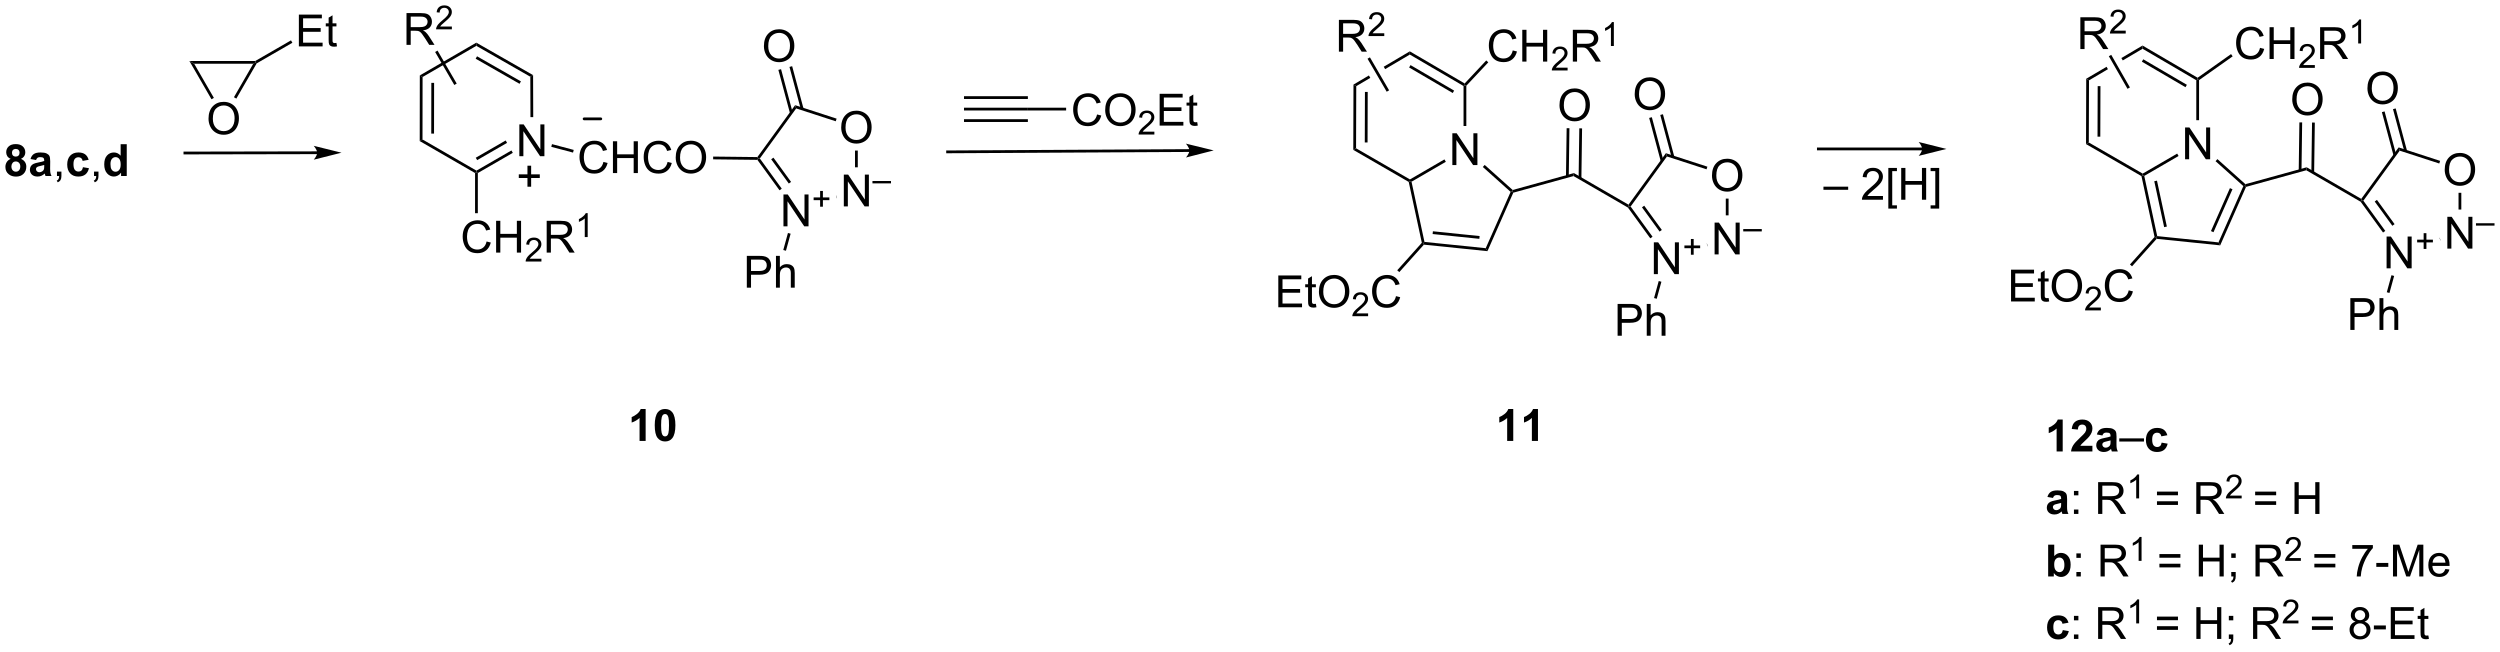<?xml version="1.0" encoding="UTF-8"?>
<!DOCTYPE svg PUBLIC '-//W3C//DTD SVG 1.0//EN'
          'http://www.w3.org/TR/2001/REC-SVG-20010904/DTD/svg10.dtd'>
<svg stroke-dasharray="none" shape-rendering="auto" xmlns="http://www.w3.org/2000/svg" font-family="'Dialog'" text-rendering="auto" width="1024" fill-opacity="1" color-interpolation="auto" color-rendering="auto" preserveAspectRatio="xMidYMid meet" font-size="12px" viewBox="0 0 1024 267" fill="black" xmlns:xlink="http://www.w3.org/1999/xlink" stroke="black" image-rendering="auto" stroke-miterlimit="10" stroke-linecap="square" stroke-linejoin="miter" font-style="normal" stroke-width="1" height="267" stroke-dashoffset="0" font-weight="normal" stroke-opacity="1"
><!--Generated by the Batik Graphics2D SVG Generator--><defs id="genericDefs"
  /><g
  ><defs id="defs1"
    ><clipPath clipPathUnits="userSpaceOnUse" id="clipPath1"
      ><path d="M0.981 2.81 L463.948 2.81 L463.948 123.302 L0.981 123.302 L0.981 2.81 Z"
      /></clipPath
      ><clipPath clipPathUnits="userSpaceOnUse" id="clipPath2"
      ><path d="M-1.022 32.325 L-1.022 149.466 L449.073 149.466 L449.073 32.325 Z"
      /></clipPath
    ></defs
    ><g transform="scale(2.212,2.212) translate(-0.981,-2.81) matrix(1.029,0,0,1.029,2.031,-30.439)"
    ><path d="M139.965 73.037 L139.965 67.311 L140.744 67.311 L143.751 71.806 L143.751 67.311 L144.478 67.311 L144.478 73.037 L143.699 73.037 L140.691 68.537 L140.691 73.037 L139.965 73.037 Z" stroke="none" clip-path="url(#clipPath2)"
    /></g
    ><g transform="matrix(2.275,0,0,2.275,2.324,-73.542)"
    ><path d="M146.637 69.542 L146.637 68.364 L145.467 68.364 L145.467 67.872 L146.637 67.872 L146.637 66.704 L147.135 66.704 L147.135 67.872 L148.303 67.872 L148.303 68.364 L147.135 68.364 L147.135 69.542 L146.637 69.542 Z" stroke="none" clip-path="url(#clipPath2)"
    /></g
    ><g transform="matrix(2.275,0,0,2.275,2.324,-73.542)"
    ><path d="M150.903 69.484 L150.903 63.757 L151.681 63.757 L154.689 68.252 L154.689 63.757 L155.416 63.757 L155.416 69.484 L154.637 69.484 L151.629 64.984 L151.629 69.484 L150.903 69.484 Z" stroke="none" clip-path="url(#clipPath2)"
    /></g
    ><g transform="matrix(2.275,0,0,2.275,2.324,-73.542)"
    ><path d="M156.059 65.342 L156.059 64.916 L159.397 64.916 L159.397 65.342 L156.059 65.342 Z" stroke="none" clip-path="url(#clipPath2)"
    /></g
    ><g transform="matrix(2.275,0,0,2.275,2.324,-73.542)"
    ><path d="M150.431 55.293 Q150.431 53.866 151.197 53.062 Q151.962 52.254 153.173 52.254 Q153.965 52.254 154.6 52.635 Q155.238 53.012 155.572 53.689 Q155.908 54.366 155.908 55.226 Q155.908 56.098 155.556 56.785 Q155.205 57.473 154.559 57.827 Q153.916 58.181 153.168 58.181 Q152.361 58.181 151.723 57.791 Q151.087 57.398 150.759 56.723 Q150.431 56.046 150.431 55.293 ZM151.212 55.304 Q151.212 56.34 151.767 56.937 Q152.324 57.53 153.166 57.53 Q154.02 57.53 154.572 56.929 Q155.126 56.327 155.126 55.223 Q155.126 54.523 154.889 54.002 Q154.653 53.481 154.197 53.194 Q153.744 52.905 153.176 52.905 Q152.371 52.905 151.791 53.46 Q151.212 54.012 151.212 55.304 Z" stroke="none" clip-path="url(#clipPath2)"
    /></g
    ><g transform="matrix(2.275,0,0,2.275,2.324,-73.542)"
    ><path d="M136.517 40.633 Q136.517 39.206 137.283 38.401 Q138.048 37.594 139.259 37.594 Q140.051 37.594 140.686 37.974 Q141.324 38.352 141.658 39.029 Q141.994 39.706 141.994 40.565 Q141.994 41.438 141.642 42.125 Q141.291 42.813 140.645 43.167 Q140.001 43.521 139.254 43.521 Q138.447 43.521 137.809 43.13 Q137.173 42.737 136.845 42.063 Q136.517 41.386 136.517 40.633 ZM137.298 40.644 Q137.298 41.68 137.853 42.276 Q138.41 42.87 139.251 42.87 Q140.106 42.87 140.658 42.269 Q141.212 41.667 141.212 40.563 Q141.212 39.862 140.975 39.342 Q140.738 38.821 140.283 38.534 Q139.829 38.245 139.262 38.245 Q138.457 38.245 137.876 38.8 Q137.298 39.352 137.298 40.644 Z" stroke="none" clip-path="url(#clipPath2)"
    /></g
    ><g transform="matrix(2.275,0,0,2.275,2.324,-73.542)"
    ><path d="M133.439 84.121 L133.439 78.394 L135.6 78.394 Q136.17 78.394 136.47 78.449 Q136.892 78.519 137.175 78.718 Q137.462 78.913 137.636 79.269 Q137.811 79.624 137.811 80.051 Q137.811 80.78 137.345 81.288 Q136.881 81.793 135.665 81.793 L134.196 81.793 L134.196 84.121 L133.439 84.121 ZM134.196 81.116 L135.678 81.116 Q136.412 81.116 136.72 80.843 Q137.03 80.569 137.03 80.074 Q137.03 79.715 136.847 79.46 Q136.665 79.202 136.368 79.121 Q136.178 79.069 135.662 79.069 L134.196 79.069 L134.196 81.116 ZM138.686 84.121 L138.686 78.394 L139.389 78.394 L139.389 80.449 Q139.881 79.879 140.631 79.879 Q141.092 79.879 141.431 80.061 Q141.772 80.241 141.918 80.561 Q142.064 80.882 142.064 81.491 L142.064 84.121 L141.36 84.121 L141.36 81.491 Q141.36 80.965 141.131 80.725 Q140.905 80.483 140.485 80.483 Q140.173 80.483 139.897 80.647 Q139.623 80.809 139.506 81.087 Q139.389 81.363 139.389 81.85 L139.389 84.121 L138.686 84.121 Z" stroke="none" clip-path="url(#clipPath2)"
    /></g
    ><g transform="matrix(2.275,0,0,2.275,2.324,-73.542)"
    ><path d="M135.343 61.108 L135.471 60.859 L135.78 60.859 L139.729 66.294 L139.325 66.588 ZM137.827 61.006 L140.999 65.371 L141.404 65.078 L138.232 60.712 Z" stroke="none" clip-path="url(#clipPath2)"
    /></g
    ><g transform="matrix(2.275,0,0,2.275,2.324,-73.542)"
    ><path d="M149.641 68.017 L149.487 67.542 L149.525 67.529 L149.68 68.005 Z" stroke="none" clip-path="url(#clipPath2)"
    /></g
    ><g transform="matrix(2.275,0,0,2.275,2.324,-73.542)"
    ><path d="M153.418 62.449 L152.918 62.449 L152.918 59.434 L153.418 59.434 Z" stroke="none" clip-path="url(#clipPath2)"
    /></g
    ><g transform="matrix(2.275,0,0,2.275,2.324,-73.542)"
    ><path d="M149.604 53.687 L149.45 54.163 L142.326 51.849 L142.135 51.261 Z" stroke="none" clip-path="url(#clipPath2)"
    /></g
    ><g transform="matrix(2.275,0,0,2.275,2.324,-73.542)"
    ><path d="M142.135 51.261 L142.326 51.849 L135.78 60.859 L135.471 60.859 L135.345 60.608 Z" stroke="none" clip-path="url(#clipPath2)"
    /></g
    ><g transform="matrix(2.275,0,0,2.275,2.324,-73.542)"
    ><path d="M143.646 51.872 L141.602 44.245 L141.119 44.374 L143.163 52.001 ZM141.689 52.568 L139.602 44.78 L139.119 44.91 L141.206 52.698 Z" stroke="none" clip-path="url(#clipPath2)"
    /></g
    ><g transform="matrix(2.275,0,0,2.275,2.324,-73.542)"
    ><path d="M140.844 74.271 L141.326 74.404 L140.484 77.47 L140.002 77.338 Z" stroke="none" clip-path="url(#clipPath2)"
    /></g
    ><g transform="matrix(2.275,0,0,2.275,2.324,-73.542)"
    ><path d="M92.483 60.449 L92.483 54.722 L93.261 54.722 L96.269 59.217 L96.269 54.722 L96.996 54.722 L96.996 60.449 L96.217 60.449 L93.209 55.949 L93.209 60.449 L92.483 60.449 Z" stroke="none" clip-path="url(#clipPath2)"
    /></g
    ><g transform="matrix(2.275,0,0,2.275,2.324,-73.542)"
    ><path d="M107.619 61.478 L108.377 61.668 Q108.14 62.603 107.52 63.095 Q106.9 63.584 106.007 63.584 Q105.08 63.584 104.499 63.207 Q103.921 62.829 103.616 62.116 Q103.314 61.4 103.314 60.579 Q103.314 59.683 103.655 59.019 Q103.999 58.353 104.629 58.006 Q105.26 57.66 106.017 57.66 Q106.877 57.66 107.463 58.097 Q108.049 58.535 108.28 59.329 L107.533 59.504 Q107.335 58.879 106.955 58.595 Q106.577 58.308 106.002 58.308 Q105.343 58.308 104.898 58.626 Q104.455 58.941 104.275 59.475 Q104.096 60.009 104.096 60.574 Q104.096 61.306 104.309 61.85 Q104.523 62.394 104.971 62.665 Q105.421 62.933 105.945 62.933 Q106.58 62.933 107.02 62.566 Q107.463 62.199 107.619 61.478 ZM109.334 63.486 L109.334 57.759 L110.092 57.759 L110.092 60.111 L113.068 60.111 L113.068 57.759 L113.826 57.759 L113.826 63.486 L113.068 63.486 L113.068 60.785 L110.092 60.785 L110.092 63.486 L109.334 63.486 ZM119.174 61.478 L119.931 61.668 Q119.695 62.603 119.075 63.095 Q118.455 63.584 117.562 63.584 Q116.635 63.584 116.054 63.207 Q115.476 62.829 115.171 62.116 Q114.869 61.4 114.869 60.579 Q114.869 59.683 115.21 59.019 Q115.554 58.353 116.184 58.006 Q116.814 57.66 117.572 57.66 Q118.431 57.66 119.017 58.097 Q119.603 58.535 119.835 59.329 L119.088 59.504 Q118.89 58.879 118.51 58.595 Q118.132 58.308 117.556 58.308 Q116.898 58.308 116.452 58.626 Q116.01 58.941 115.83 59.475 Q115.65 60.009 115.65 60.574 Q115.65 61.306 115.864 61.85 Q116.077 62.394 116.525 62.665 Q116.976 62.933 117.499 62.933 Q118.135 62.933 118.575 62.566 Q119.017 62.199 119.174 61.478 ZM120.636 60.696 Q120.636 59.269 121.401 58.465 Q122.167 57.657 123.378 57.657 Q124.17 57.657 124.805 58.038 Q125.443 58.415 125.776 59.092 Q126.112 59.769 126.112 60.629 Q126.112 61.501 125.761 62.189 Q125.409 62.876 124.763 63.23 Q124.12 63.584 123.373 63.584 Q122.566 63.584 121.927 63.194 Q121.292 62.801 120.964 62.126 Q120.636 61.449 120.636 60.696 ZM121.417 60.707 Q121.417 61.743 121.972 62.34 Q122.529 62.933 123.37 62.933 Q124.224 62.933 124.776 62.332 Q125.331 61.73 125.331 60.626 Q125.331 59.926 125.094 59.405 Q124.857 58.884 124.401 58.597 Q123.948 58.308 123.381 58.308 Q122.576 58.308 121.995 58.863 Q121.417 59.415 121.417 60.707 Z" stroke="none" clip-path="url(#clipPath2)"
    /></g
    ><g transform="matrix(2.275,0,0,2.275,2.324,-73.542)"
    ><path d="M86.586 75.804 L87.344 75.994 Q87.107 76.929 86.487 77.421 Q85.868 77.91 84.974 77.91 Q84.047 77.91 83.466 77.533 Q82.888 77.155 82.584 76.442 Q82.282 75.726 82.282 74.905 Q82.282 74.009 82.623 73.345 Q82.966 72.679 83.597 72.332 Q84.227 71.986 84.985 71.986 Q85.844 71.986 86.43 72.424 Q87.016 72.861 87.248 73.655 L86.5 73.83 Q86.302 73.205 85.922 72.921 Q85.545 72.634 84.969 72.634 Q84.31 72.634 83.865 72.952 Q83.422 73.267 83.243 73.801 Q83.063 74.335 83.063 74.9 Q83.063 75.632 83.276 76.176 Q83.49 76.72 83.938 76.991 Q84.388 77.259 84.912 77.259 Q85.547 77.259 85.987 76.892 Q86.43 76.525 86.586 75.804 ZM88.301 77.811 L88.301 72.085 L89.059 72.085 L89.059 74.436 L92.035 74.436 L92.035 72.085 L92.793 72.085 L92.793 77.811 L92.035 77.811 L92.035 75.111 L89.059 75.111 L89.059 77.811 L88.301 77.811 Z" stroke="none" clip-path="url(#clipPath2)"
    /></g
    ><g transform="matrix(2.275,0,0,2.275,2.324,-73.542)"
    ><path d="M96.459 78.904 L96.459 79.412 L93.62 79.412 Q93.614 79.22 93.682 79.044 Q93.79 78.755 94.028 78.474 Q94.268 78.193 94.719 77.824 Q95.418 77.249 95.665 76.913 Q95.911 76.578 95.911 76.279 Q95.911 75.966 95.686 75.751 Q95.463 75.534 95.102 75.534 Q94.721 75.534 94.493 75.763 Q94.264 75.992 94.262 76.396 L93.719 76.341 Q93.776 75.734 94.139 75.417 Q94.502 75.099 95.114 75.099 Q95.733 75.099 96.092 75.443 Q96.454 75.784 96.454 76.29 Q96.454 76.548 96.348 76.798 Q96.243 77.046 95.996 77.322 Q95.752 77.597 95.184 78.078 Q94.709 78.476 94.575 78.618 Q94.44 78.761 94.352 78.904 L96.459 78.904 Z" stroke="none" clip-path="url(#clipPath2)"
    /></g
    ><g transform="matrix(2.275,0,0,2.275,2.324,-73.542)"
    ><path d="M97.405 77.811 L97.405 72.085 L99.944 72.085 Q100.71 72.085 101.108 72.239 Q101.507 72.392 101.744 72.783 Q101.983 73.174 101.983 73.647 Q101.983 74.257 101.587 74.676 Q101.194 75.093 100.369 75.205 Q100.671 75.351 100.827 75.491 Q101.158 75.796 101.454 76.252 L102.452 77.811 L101.499 77.811 L100.741 76.619 Q100.408 76.103 100.192 75.83 Q99.978 75.556 99.809 75.447 Q99.639 75.338 99.462 75.296 Q99.335 75.267 99.04 75.267 L98.163 75.267 L98.163 77.811 L97.405 77.811 ZM98.163 74.611 L99.79 74.611 Q100.311 74.611 100.603 74.504 Q100.897 74.397 101.048 74.16 Q101.202 73.924 101.202 73.647 Q101.202 73.241 100.905 72.981 Q100.611 72.718 99.975 72.718 L98.163 72.718 L98.163 74.611 Z" stroke="none" clip-path="url(#clipPath2)"
    /></g
    ><g transform="matrix(2.275,0,0,2.275,2.324,-73.542)"
    ><path d="M104.788 75.011 L104.261 75.011 L104.261 71.65 Q104.07 71.832 103.761 72.013 Q103.453 72.195 103.206 72.287 L103.206 71.777 Q103.648 71.568 103.978 71.273 Q104.31 70.976 104.449 70.699 L104.788 70.699 L104.788 75.011 Z" stroke="none" clip-path="url(#clipPath2)"
    /></g
    ><g transform="matrix(2.275,0,0,2.275,2.324,-73.542)"
    ><path d="M74.563 45.903 L75.062 46.191 L75.047 57.437 L74.546 57.725 ZM76.637 47.244 L76.624 56.383 L77.124 56.384 L77.137 47.245 Z" stroke="none" clip-path="url(#clipPath2)"
    /></g
    ><g transform="matrix(2.275,0,0,2.275,2.324,-73.542)"
    ><path d="M74.546 57.725 L75.047 57.437 L84.761 63.047 L84.761 63.336 L84.511 63.48 Z" stroke="none" clip-path="url(#clipPath2)"
    /></g
    ><g transform="matrix(2.275,0,0,2.275,2.324,-73.542)"
    ><path d="M85.011 63.48 L84.761 63.336 L84.761 63.047 L91.058 59.415 L91.307 59.848 ZM84.886 61.156 L90.27 58.05 L90.02 57.617 L84.637 60.723 Z" stroke="none" clip-path="url(#clipPath2)"
    /></g
    ><g transform="matrix(2.275,0,0,2.275,2.324,-73.542)"
    ><path d="M94.984 53.414 L94.484 53.416 L94.459 46.142 L94.958 45.851 Z" stroke="none" clip-path="url(#clipPath2)"
    /></g
    ><g transform="matrix(2.275,0,0,2.275,2.324,-73.542)"
    ><path d="M94.958 45.851 L94.459 46.142 L84.737 40.582 L84.735 40.005 ZM92.769 46.981 L84.867 42.463 L84.619 42.897 L92.52 47.416 Z" stroke="none" clip-path="url(#clipPath2)"
    /></g
    ><g transform="matrix(2.275,0,0,2.275,2.324,-73.542)"
    ><path d="M84.735 40.005 L84.737 40.582 L75.062 46.191 L74.563 45.903 Z" stroke="none" clip-path="url(#clipPath2)"
    /></g
    ><g transform="matrix(2.275,0,0,2.275,2.324,-73.542)"
    ><path d="M98.234 58.76 L98.362 58.276 L102.276 59.317 L102.148 59.8 Z" stroke="none" clip-path="url(#clipPath2)"
    /></g
    ><g transform="matrix(2.275,0,0,2.275,2.324,-73.542)"
    ><path d="M84.511 63.48 L84.761 63.336 L85.011 63.48 L85.009 70.712 L84.509 70.712 Z" stroke="none" clip-path="url(#clipPath2)"
    /></g
    ><g transform="matrix(2.275,0,0,2.275,2.324,-73.542)"
    ><path d="M296.744 81.687 L296.744 75.96 L297.523 75.96 L300.531 80.455 L300.531 75.96 L301.257 75.96 L301.257 81.687 L300.478 81.687 L297.471 77.187 L297.471 81.687 L296.744 81.687 Z" stroke="none" clip-path="url(#clipPath2)"
    /></g
    ><g transform="matrix(2.275,0,0,2.275,2.324,-73.542)"
    ><path d="M303.416 78.191 L303.416 77.014 L302.246 77.014 L302.246 76.522 L303.416 76.522 L303.416 75.353 L303.914 75.353 L303.914 76.522 L305.082 76.522 L305.082 77.014 L303.914 77.014 L303.914 78.191 L303.416 78.191 Z" stroke="none" clip-path="url(#clipPath2)"
    /></g
    ><g transform="matrix(2.275,0,0,2.275,2.324,-73.542)"
    ><path d="M307.682 78.133 L307.682 72.406 L308.46 72.406 L311.468 76.901 L311.468 72.406 L312.195 72.406 L312.195 78.133 L311.416 78.133 L308.408 73.633 L308.408 78.133 L307.682 78.133 Z" stroke="none" clip-path="url(#clipPath2)"
    /></g
    ><g transform="matrix(2.275,0,0,2.275,2.324,-73.542)"
    ><path d="M312.838 73.991 L312.838 73.565 L316.176 73.565 L316.176 73.991 L312.838 73.991 Z" stroke="none" clip-path="url(#clipPath2)"
    /></g
    ><g transform="matrix(2.275,0,0,2.275,2.324,-73.542)"
    ><path d="M307.21 63.943 Q307.21 62.516 307.976 61.711 Q308.742 60.904 309.952 60.904 Q310.744 60.904 311.38 61.284 Q312.018 61.661 312.351 62.338 Q312.687 63.016 312.687 63.875 Q312.687 64.747 312.335 65.435 Q311.984 66.122 311.338 66.476 Q310.695 66.831 309.947 66.831 Q309.14 66.831 308.502 66.44 Q307.867 66.047 307.538 65.372 Q307.21 64.695 307.21 63.943 ZM307.992 63.953 Q307.992 64.989 308.546 65.586 Q309.103 66.18 309.945 66.18 Q310.799 66.18 311.351 65.578 Q311.906 64.976 311.906 63.872 Q311.906 63.172 311.669 62.651 Q311.432 62.13 310.976 61.844 Q310.523 61.554 309.955 61.554 Q309.15 61.554 308.57 62.109 Q307.992 62.661 307.992 63.953 Z" stroke="none" clip-path="url(#clipPath2)"
    /></g
    ><g transform="matrix(2.275,0,0,2.275,2.324,-73.542)"
    ><path d="M293.296 49.282 Q293.296 47.855 294.062 47.051 Q294.827 46.243 296.038 46.243 Q296.83 46.243 297.465 46.624 Q298.103 47.001 298.437 47.678 Q298.773 48.355 298.773 49.215 Q298.773 50.087 298.421 50.775 Q298.07 51.462 297.424 51.816 Q296.781 52.17 296.033 52.17 Q295.226 52.17 294.588 51.78 Q293.952 51.387 293.624 50.712 Q293.296 50.035 293.296 49.282 ZM294.077 49.293 Q294.077 50.329 294.632 50.926 Q295.189 51.519 296.031 51.519 Q296.885 51.519 297.437 50.918 Q297.991 50.316 297.991 49.212 Q297.991 48.512 297.755 47.991 Q297.517 47.47 297.062 47.184 Q296.609 46.894 296.041 46.894 Q295.236 46.894 294.656 47.449 Q294.077 48.001 294.077 49.293 Z" stroke="none" clip-path="url(#clipPath2)"
    /></g
    ><g transform="matrix(2.275,0,0,2.275,2.324,-73.542)"
    ><path d="M290.218 92.77 L290.218 87.044 L292.379 87.044 Q292.95 87.044 293.249 87.098 Q293.671 87.169 293.955 87.367 Q294.241 87.562 294.416 87.919 Q294.59 88.273 294.59 88.7 Q294.59 89.429 294.124 89.937 Q293.66 90.442 292.444 90.442 L290.976 90.442 L290.976 92.77 L290.218 92.77 ZM290.976 89.765 L292.457 89.765 Q293.192 89.765 293.499 89.492 Q293.809 89.218 293.809 88.723 Q293.809 88.364 293.627 88.109 Q293.444 87.851 293.147 87.77 Q292.957 87.718 292.442 87.718 L290.976 87.718 L290.976 89.765 ZM295.465 92.77 L295.465 87.044 L296.168 87.044 L296.168 89.098 Q296.66 88.528 297.41 88.528 Q297.871 88.528 298.21 88.71 Q298.551 88.89 298.697 89.21 Q298.843 89.531 298.843 90.14 L298.843 92.77 L298.14 92.77 L298.14 90.14 Q298.14 89.614 297.91 89.374 Q297.684 89.132 297.265 89.132 Q296.952 89.132 296.676 89.296 Q296.403 89.458 296.285 89.737 Q296.168 90.013 296.168 90.499 L296.168 92.77 L295.465 92.77 Z" stroke="none" clip-path="url(#clipPath2)"
    /></g
    ><g transform="matrix(2.275,0,0,2.275,2.324,-73.542)"
    ><path d="M260.465 62.044 L260.465 56.318 L261.244 56.318 L264.252 60.813 L264.252 56.318 L264.978 56.318 L264.978 62.044 L264.2 62.044 L261.192 57.544 L261.192 62.044 L260.465 62.044 Z" stroke="none" clip-path="url(#clipPath2)"
    /></g
    ><g transform="matrix(2.275,0,0,2.275,2.324,-73.542)"
    ><path d="M279.755 51.282 Q279.755 49.855 280.521 49.05 Q281.287 48.243 282.498 48.243 Q283.289 48.243 283.925 48.623 Q284.563 49.001 284.896 49.678 Q285.232 50.355 285.232 51.214 Q285.232 52.087 284.88 52.774 Q284.529 53.462 283.883 53.816 Q283.24 54.17 282.492 54.17 Q281.685 54.17 281.047 53.779 Q280.412 53.386 280.084 52.712 Q279.755 52.035 279.755 51.282 ZM280.537 51.292 Q280.537 52.329 281.091 52.925 Q281.649 53.519 282.49 53.519 Q283.344 53.519 283.896 52.917 Q284.451 52.316 284.451 51.212 Q284.451 50.511 284.214 49.99 Q283.977 49.469 283.521 49.183 Q283.068 48.894 282.5 48.894 Q281.695 48.894 281.115 49.449 Q280.537 50.001 280.537 51.292 Z" stroke="none" clip-path="url(#clipPath2)"
    /></g
    ><g transform="matrix(2.275,0,0,2.275,2.324,-73.542)"
    ><path d="M229.129 87.653 L229.129 81.927 L233.269 81.927 L233.269 82.601 L229.886 82.601 L229.886 84.356 L233.056 84.356 L233.056 85.028 L229.886 85.028 L229.886 86.976 L233.402 86.976 L233.402 87.653 L229.129 87.653 ZM235.894 87.023 L235.996 87.645 Q235.699 87.708 235.464 87.708 Q235.082 87.708 234.871 87.588 Q234.66 87.466 234.574 87.268 Q234.488 87.07 234.488 86.437 L234.488 84.052 L233.972 84.052 L233.972 83.505 L234.488 83.505 L234.488 82.476 L235.188 82.054 L235.188 83.505 L235.894 83.505 L235.894 84.052 L235.188 84.052 L235.188 86.476 Q235.188 86.778 235.225 86.864 Q235.261 86.95 235.345 87.002 Q235.431 87.052 235.587 87.052 Q235.704 87.052 235.894 87.023 ZM236.442 84.864 Q236.442 83.437 237.208 82.632 Q237.974 81.825 239.185 81.825 Q239.976 81.825 240.612 82.205 Q241.25 82.583 241.583 83.26 Q241.919 83.937 241.919 84.796 Q241.919 85.669 241.567 86.356 Q241.216 87.044 240.57 87.398 Q239.927 87.752 239.179 87.752 Q238.372 87.752 237.734 87.362 Q237.099 86.968 236.77 86.294 Q236.442 85.617 236.442 84.864 ZM237.224 84.875 Q237.224 85.911 237.778 86.507 Q238.335 87.101 239.177 87.101 Q240.031 87.101 240.583 86.5 Q241.138 85.898 241.138 84.794 Q241.138 84.093 240.901 83.573 Q240.664 83.052 240.208 82.765 Q239.755 82.476 239.187 82.476 Q238.382 82.476 237.802 83.031 Q237.224 83.583 237.224 84.875 Z" stroke="none" clip-path="url(#clipPath2)"
    /></g
    ><g transform="matrix(2.275,0,0,2.275,2.324,-73.542)"
    ><path d="M245.298 88.746 L245.298 89.253 L242.458 89.253 Q242.453 89.062 242.521 88.886 Q242.629 88.597 242.867 88.316 Q243.107 88.035 243.558 87.665 Q244.257 87.091 244.504 86.755 Q244.75 86.419 244.75 86.121 Q244.75 85.808 244.525 85.593 Q244.302 85.376 243.941 85.376 Q243.56 85.376 243.332 85.605 Q243.103 85.833 243.101 86.238 L242.558 86.183 Q242.615 85.576 242.978 85.259 Q243.341 84.941 243.953 84.941 Q244.572 84.941 244.931 85.285 Q245.292 85.626 245.292 86.132 Q245.292 86.39 245.187 86.64 Q245.082 86.888 244.835 87.163 Q244.591 87.439 244.023 87.919 Q243.548 88.318 243.414 88.46 Q243.279 88.603 243.191 88.746 L245.298 88.746 Z" stroke="none" clip-path="url(#clipPath2)"
    /></g
    ><g transform="matrix(2.275,0,0,2.275,2.324,-73.542)"
    ><path d="M250.317 85.645 L251.075 85.836 Q250.838 86.77 250.218 87.263 Q249.598 87.752 248.705 87.752 Q247.778 87.752 247.197 87.375 Q246.619 86.997 246.314 86.284 Q246.012 85.567 246.012 84.747 Q246.012 83.851 246.353 83.187 Q246.697 82.52 247.327 82.174 Q247.958 81.828 248.715 81.828 Q249.575 81.828 250.161 82.265 Q250.747 82.703 250.978 83.497 L250.231 83.671 Q250.033 83.046 249.653 82.763 Q249.275 82.476 248.7 82.476 Q248.041 82.476 247.596 82.794 Q247.153 83.109 246.973 83.643 Q246.793 84.177 246.793 84.742 Q246.793 85.474 247.007 86.018 Q247.221 86.562 247.668 86.833 Q248.119 87.101 248.642 87.101 Q249.278 87.101 249.718 86.734 Q250.161 86.367 250.317 85.645 Z" stroke="none" clip-path="url(#clipPath2)"
    /></g
    ><g transform="matrix(2.275,0,0,2.275,2.324,-73.542)"
    ><path d="M271.341 41.405 L272.099 41.595 Q271.862 42.53 271.242 43.022 Q270.622 43.512 269.729 43.512 Q268.802 43.512 268.221 43.134 Q267.643 42.757 267.338 42.043 Q267.036 41.327 267.036 40.507 Q267.036 39.611 267.377 38.947 Q267.721 38.28 268.351 37.934 Q268.981 37.587 269.739 37.587 Q270.599 37.587 271.185 38.025 Q271.771 38.462 272.002 39.257 L271.255 39.431 Q271.057 38.806 270.677 38.522 Q270.299 38.236 269.724 38.236 Q269.065 38.236 268.62 38.553 Q268.177 38.869 267.997 39.403 Q267.817 39.936 267.817 40.501 Q267.817 41.233 268.031 41.778 Q268.245 42.322 268.692 42.593 Q269.143 42.861 269.666 42.861 Q270.302 42.861 270.742 42.494 Q271.185 42.126 271.341 41.405 ZM273.056 43.413 L273.056 37.686 L273.813 37.686 L273.813 40.038 L276.79 40.038 L276.79 37.686 L277.548 37.686 L277.548 43.413 L276.79 43.413 L276.79 40.712 L273.813 40.712 L273.813 43.413 L273.056 43.413 Z" stroke="none" clip-path="url(#clipPath2)"
    /></g
    ><g transform="matrix(2.275,0,0,2.275,2.324,-73.542)"
    ><path d="M281.214 44.505 L281.214 45.013 L278.374 45.013 Q278.368 44.822 278.437 44.646 Q278.544 44.357 278.782 44.075 Q279.022 43.794 279.474 43.425 Q280.173 42.851 280.419 42.515 Q280.665 42.179 280.665 41.88 Q280.665 41.568 280.44 41.353 Q280.218 41.136 279.856 41.136 Q279.476 41.136 279.247 41.364 Q279.019 41.593 279.017 41.997 L278.474 41.943 Q278.53 41.335 278.894 41.019 Q279.257 40.7 279.868 40.7 Q280.487 40.7 280.847 41.044 Q281.208 41.386 281.208 41.892 Q281.208 42.15 281.103 42.4 Q280.997 42.648 280.751 42.923 Q280.507 43.198 279.938 43.679 Q279.464 44.077 279.329 44.22 Q279.194 44.362 279.106 44.505 L281.214 44.505 Z" stroke="none" clip-path="url(#clipPath2)"
    /></g
    ><g transform="matrix(2.275,0,0,2.275,2.324,-73.542)"
    ><path d="M282.159 43.413 L282.159 37.686 L284.699 37.686 Q285.464 37.686 285.863 37.84 Q286.261 37.994 286.498 38.384 Q286.738 38.775 286.738 39.249 Q286.738 39.858 286.342 40.278 Q285.949 40.694 285.123 40.806 Q285.425 40.952 285.581 41.093 Q285.912 41.397 286.209 41.853 L287.206 43.413 L286.253 43.413 L285.495 42.22 Q285.162 41.705 284.946 41.431 Q284.732 41.158 284.563 41.048 Q284.394 40.939 284.217 40.897 Q284.089 40.869 283.795 40.869 L282.917 40.869 L282.917 43.413 L282.159 43.413 ZM282.917 40.212 L284.545 40.212 Q285.066 40.212 285.357 40.106 Q285.652 39.999 285.803 39.762 Q285.956 39.525 285.956 39.249 Q285.956 38.843 285.659 38.582 Q285.365 38.319 284.73 38.319 L282.917 38.319 L282.917 40.212 Z" stroke="none" clip-path="url(#clipPath2)"
    /></g
    ><g transform="matrix(2.275,0,0,2.275,2.324,-73.542)"
    ><path d="M289.543 40.613 L289.016 40.613 L289.016 37.252 Q288.824 37.433 288.516 37.615 Q288.207 37.797 287.961 37.888 L287.961 37.379 Q288.402 37.169 288.733 36.875 Q289.065 36.578 289.203 36.3 L289.543 36.3 L289.543 40.613 Z" stroke="none" clip-path="url(#clipPath2)"
    /></g
    ><g transform="matrix(2.275,0,0,2.275,2.324,-73.542)"
    ><path d="M292.079 69.698 L292.25 69.508 L292.559 69.508 L296.508 74.944 L296.104 75.237 ZM294.607 69.655 L297.778 74.021 L298.183 73.727 L295.011 69.361 Z" stroke="none" clip-path="url(#clipPath2)"
    /></g
    ><g transform="matrix(2.275,0,0,2.275,2.324,-73.542)"
    ><path d="M306.42 76.667 L306.266 76.191 L306.305 76.179 L306.459 76.654 Z" stroke="none" clip-path="url(#clipPath2)"
    /></g
    ><g transform="matrix(2.275,0,0,2.275,2.324,-73.542)"
    ><path d="M310.197 71.099 L309.697 71.099 L309.697 68.083 L310.197 68.083 Z" stroke="none" clip-path="url(#clipPath2)"
    /></g
    ><g transform="matrix(2.275,0,0,2.275,2.324,-73.542)"
    ><path d="M306.383 62.336 L306.229 62.812 L299.105 60.498 L298.914 59.911 Z" stroke="none" clip-path="url(#clipPath2)"
    /></g
    ><g transform="matrix(2.275,0,0,2.275,2.324,-73.542)"
    ><path d="M298.914 59.911 L299.105 60.498 L292.559 69.508 L292.25 69.508 L292.181 69.179 Z" stroke="none" clip-path="url(#clipPath2)"
    /></g
    ><g transform="matrix(2.275,0,0,2.275,2.324,-73.542)"
    ><path d="M300.425 60.521 L298.381 52.894 L297.898 53.023 L299.942 60.651 ZM298.468 61.217 L296.382 53.43 L295.899 53.559 L297.985 61.347 Z" stroke="none" clip-path="url(#clipPath2)"
    /></g
    ><g transform="matrix(2.275,0,0,2.275,2.324,-73.542)"
    ><path d="M297.623 82.921 L298.105 83.053 L297.263 86.119 L296.781 85.987 Z" stroke="none" clip-path="url(#clipPath2)"
    /></g
    ><g transform="matrix(2.275,0,0,2.275,2.324,-73.542)"
    ><path d="M252.805 41.571 L248.112 44.339 L248.363 44.772 L252.806 42.151 L252.805 41.571 ZM245.441 45.914 L242.666 47.552 L243.165 47.838 L245.693 46.347 L245.693 46.347 L245.441 45.914 Z" stroke="none" clip-path="url(#clipPath2)"
    /></g
    ><g transform="matrix(2.275,0,0,2.275,2.324,-73.542)"
    ><path d="M242.629 59.313 L243.13 59.026 L252.831 64.631 L252.831 64.92 L252.61 65.081 Z" stroke="none" clip-path="url(#clipPath2)"
    /></g
    ><g transform="matrix(2.275,0,0,2.275,2.324,-73.542)"
    ><path d="M262.981 55.01 L262.481 55.01 L262.481 47.812 L262.731 47.669 L262.981 47.768 Z" stroke="none" clip-path="url(#clipPath2)"
    /></g
    ><g transform="matrix(2.275,0,0,2.275,2.324,-73.542)"
    ><path d="M262.685 47.353 L262.731 47.669 L262.481 47.812 L252.806 42.151 L252.805 41.571 ZM260.787 48.64 L252.936 44.046 L252.683 44.477 L260.534 49.072 Z" stroke="none" clip-path="url(#clipPath2)"
    /></g
    ><g transform="matrix(2.275,0,0,2.275,2.324,-73.542)"
    ><path d="M259.04 61.024 L259.291 61.457 L253.114 65.044 L252.831 64.92 L252.831 64.631 Z" stroke="none" clip-path="url(#clipPath2)"
    /></g
    ><g transform="matrix(2.275,0,0,2.275,2.324,-73.542)"
    ><path d="M252.61 65.081 L252.831 64.92 L253.114 65.044 L255.446 75.882 L255.24 76.112 L254.969 76.04 Z" stroke="none" clip-path="url(#clipPath2)"
    /></g
    ><g transform="matrix(2.275,0,0,2.275,2.324,-73.542)"
    ><path d="M255.341 76.374 L255.24 76.112 L255.446 75.882 L266.475 77.012 L266.785 77.547 ZM256.914 74.463 L265.325 75.325 L265.376 74.828 L256.965 73.966 Z" stroke="none" clip-path="url(#clipPath2)"
    /></g
    ><g transform="matrix(2.275,0,0,2.275,2.324,-73.542)"
    ><path d="M266.785 77.547 L266.475 77.012 L270.956 66.873 L271.258 66.808 L271.439 67.018 Z" stroke="none" clip-path="url(#clipPath2)"
    /></g
    ><g transform="matrix(2.275,0,0,2.275,2.324,-73.542)"
    ><path d="M271.323 66.531 L271.258 66.808 L270.956 66.873 L265.953 62.392 L266.287 62.019 Z" stroke="none" clip-path="url(#clipPath2)"
    /></g
    ><g transform="matrix(2.275,0,0,2.275,2.324,-73.542)"
    ><path d="M271.439 67.018 L271.258 66.808 L271.323 66.531 L282.353 63.489 L282.284 64.027 Z" stroke="none" clip-path="url(#clipPath2)"
    /></g
    ><g transform="matrix(2.275,0,0,2.275,2.324,-73.542)"
    ><path d="M283.699 64.416 L283.822 55.441 L283.322 55.434 L283.199 64.409 ZM281.424 64.077 L281.543 55.41 L281.043 55.403 L280.924 64.07 Z" stroke="none" clip-path="url(#clipPath2)"
    /></g
    ><g transform="matrix(2.275,0,0,2.275,2.324,-73.542)"
    ><path d="M282.284 64.027 L282.353 63.489 L292.181 69.179 L292.25 69.508 L292.079 69.698 Z" stroke="none" clip-path="url(#clipPath2)"
    /></g
    ><g transform="matrix(2.275,0,0,2.275,2.324,-73.542)"
    ><path d="M254.969 76.04 L255.24 76.112 L255.341 76.374 L250.911 81.32 L250.539 80.986 Z" stroke="none" clip-path="url(#clipPath2)"
    /></g
    ><g transform="matrix(2.275,0,0,2.275,2.324,-73.542)"
    ><path d="M243.13 59.026 L242.629 59.313 L242.666 47.552 L243.165 47.838 ZM245.199 57.98 L245.227 48.877 L244.727 48.876 L244.699 57.979 Z" stroke="none" clip-path="url(#clipPath2)"
    /></g
    ><g transform="matrix(2.275,0,0,2.275,2.324,-73.542)"
    ><path d="M262.981 47.768 L262.731 47.669 L262.685 47.353 L266.571 43.209 L266.936 43.551 Z" stroke="none" clip-path="url(#clipPath2)"
    /></g
    ><g transform="matrix(2.275,0,0,2.275,2.324,-73.542)"
    ><path d="M196.498 52.934 L197.256 53.124 Q197.019 54.059 196.399 54.552 Q195.779 55.041 194.886 55.041 Q193.959 55.041 193.378 54.664 Q192.8 54.286 192.495 53.572 Q192.193 52.856 192.193 52.036 Q192.193 51.14 192.535 50.476 Q192.878 49.809 193.508 49.463 Q194.139 49.117 194.897 49.117 Q195.756 49.117 196.342 49.554 Q196.928 49.992 197.16 50.786 L196.412 50.96 Q196.214 50.335 195.834 50.052 Q195.456 49.765 194.881 49.765 Q194.222 49.765 193.777 50.083 Q193.334 50.398 193.154 50.932 Q192.975 51.466 192.975 52.031 Q192.975 52.763 193.188 53.307 Q193.402 53.851 193.85 54.122 Q194.3 54.39 194.823 54.39 Q195.459 54.39 195.899 54.023 Q196.342 53.656 196.498 52.934 ZM197.96 52.153 Q197.96 50.726 198.726 49.921 Q199.492 49.114 200.702 49.114 Q201.494 49.114 202.13 49.494 Q202.768 49.872 203.101 50.549 Q203.437 51.226 203.437 52.085 Q203.437 52.958 203.085 53.645 Q202.734 54.333 202.088 54.687 Q201.445 55.041 200.697 55.041 Q199.89 55.041 199.252 54.651 Q198.617 54.257 198.288 53.583 Q197.96 52.906 197.96 52.153 ZM198.742 52.164 Q198.742 53.2 199.296 53.796 Q199.853 54.39 200.695 54.39 Q201.549 54.39 202.101 53.789 Q202.656 53.187 202.656 52.083 Q202.656 51.382 202.419 50.861 Q202.182 50.341 201.726 50.054 Q201.273 49.765 200.705 49.765 Q199.9 49.765 199.32 50.32 Q198.742 50.872 198.742 52.164 Z" stroke="none" clip-path="url(#clipPath2)"
    /></g
    ><g transform="matrix(2.275,0,0,2.275,2.324,-73.542)"
    ><path d="M206.816 56.034 L206.816 56.542 L203.976 56.542 Q203.971 56.351 204.039 56.175 Q204.147 55.886 204.385 55.605 Q204.625 55.323 205.076 54.954 Q205.775 54.38 206.022 54.044 Q206.268 53.708 206.268 53.409 Q206.268 53.097 206.043 52.882 Q205.82 52.665 205.459 52.665 Q205.078 52.665 204.85 52.894 Q204.621 53.122 204.619 53.527 L204.076 53.472 Q204.133 52.864 204.496 52.548 Q204.859 52.23 205.471 52.23 Q206.09 52.23 206.449 52.573 Q206.81 52.915 206.81 53.421 Q206.81 53.679 206.705 53.929 Q206.6 54.177 206.353 54.452 Q206.109 54.728 205.541 55.208 Q205.066 55.607 204.932 55.749 Q204.797 55.892 204.709 56.034 L206.816 56.034 Z" stroke="none" clip-path="url(#clipPath2)"
    /></g
    ><g transform="matrix(2.275,0,0,2.275,2.324,-73.542)"
    ><path d="M207.765 54.942 L207.765 49.216 L211.905 49.216 L211.905 49.89 L208.522 49.89 L208.522 51.645 L211.692 51.645 L211.692 52.317 L208.522 52.317 L208.522 54.265 L212.038 54.265 L212.038 54.942 L207.765 54.942 ZM214.53 54.312 L214.632 54.934 Q214.335 54.997 214.101 54.997 Q213.718 54.997 213.507 54.877 Q213.296 54.755 213.21 54.557 Q213.124 54.359 213.124 53.726 L213.124 51.341 L212.608 51.341 L212.608 50.794 L213.124 50.794 L213.124 49.765 L213.825 49.343 L213.825 50.794 L214.53 50.794 L214.53 51.341 L213.825 51.341 L213.825 53.765 Q213.825 54.067 213.861 54.153 Q213.897 54.239 213.981 54.291 Q214.067 54.341 214.223 54.341 Q214.34 54.341 214.53 54.312 Z" stroke="none" clip-path="url(#clipPath2)"
    /></g
    ><g transform="matrix(2.275,0,0,2.275,2.324,-73.542)"
    ><path d="M172.54 52.217 L172.54 51.717 L184.041 51.717 L184.041 52.217 ZM172.54 50.147 L184.041 50.147 L184.041 49.647 L172.54 49.647 ZM172.54 54.287 L184.041 54.287 L184.041 53.787 L172.54 53.787 Z" stroke="none" clip-path="url(#clipPath2)"
    /></g
    ><g transform="matrix(2.275,0,0,2.275,2.324,-73.542)"
    ><path d="M184.041 52.217 L184.041 51.717 L190.928 51.717 L190.928 52.217 Z" stroke="none" clip-path="url(#clipPath2)"
    /></g
    ><g transform="matrix(2.275,0,0,2.275,2.324,-73.542)"
    ><path d="M36.521 53.701 Q36.521 52.274 37.286 51.469 Q38.052 50.662 39.263 50.662 Q40.055 50.662 40.69 51.042 Q41.328 51.42 41.661 52.097 Q41.997 52.774 41.997 53.633 Q41.997 54.506 41.646 55.193 Q41.294 55.881 40.648 56.235 Q40.005 56.589 39.258 56.589 Q38.45 56.589 37.812 56.198 Q37.177 55.805 36.849 55.131 Q36.521 54.453 36.521 53.701 ZM37.302 53.711 Q37.302 54.748 37.857 55.344 Q38.414 55.938 39.255 55.938 Q40.109 55.938 40.661 55.336 Q41.216 54.735 41.216 53.631 Q41.216 52.93 40.979 52.409 Q40.742 51.888 40.286 51.602 Q39.833 51.313 39.266 51.313 Q38.461 51.313 37.88 51.868 Q37.302 52.42 37.302 53.711 Z" stroke="none" clip-path="url(#clipPath2)"
    /></g
    ><g transform="matrix(2.275,0,0,2.275,2.324,-73.542)"
    ><path d="M52.788 40.68 L52.788 34.953 L56.928 34.953 L56.928 35.628 L53.546 35.628 L53.546 37.383 L56.715 37.383 L56.715 38.055 L53.546 38.055 L53.546 40.003 L57.061 40.003 L57.061 40.68 L52.788 40.68 ZM59.553 40.05 L59.655 40.672 Q59.358 40.735 59.124 40.735 Q58.741 40.735 58.53 40.615 Q58.319 40.493 58.233 40.295 Q58.147 40.097 58.147 39.464 L58.147 37.078 L57.632 37.078 L57.632 36.532 L58.147 36.532 L58.147 35.503 L58.848 35.081 L58.848 36.532 L59.553 36.532 L59.553 37.078 L58.848 37.078 L58.848 39.503 Q58.848 39.805 58.884 39.891 Q58.921 39.977 59.004 40.029 Q59.09 40.078 59.246 40.078 Q59.363 40.078 59.553 40.05 Z" stroke="none" clip-path="url(#clipPath2)"
    /></g
    ><g transform="matrix(2.275,0,0,2.275,2.324,-73.542)"
    ><path d="M33.941 43.805 L33.075 43.305 L44.941 43.305 L45.008 43.555 L44.575 43.805 Z" stroke="none" clip-path="url(#clipPath2)"
    /></g
    ><g transform="matrix(2.275,0,0,2.275,2.324,-73.542)"
    ><path d="M37.486 49.945 L37.053 50.195 L33.075 43.305 L33.941 43.805 Z" stroke="none" clip-path="url(#clipPath2)"
    /></g
    ><g transform="matrix(2.275,0,0,2.275,2.324,-73.542)"
    ><path d="M44.575 43.805 L45.008 43.555 L45.191 43.738 L41.53 50.079 L41.097 49.829 Z" stroke="none" clip-path="url(#clipPath2)"
    /></g
    ><g transform="matrix(2.275,0,0,2.275,2.324,-73.542)"
    ><path d="M45.191 43.738 L45.008 43.555 L44.941 43.305 L51.371 39.593 L51.621 40.026 Z" stroke="none" clip-path="url(#clipPath2)"
    /></g
    ><g transform="matrix(2.275,0,0,2.275,2.324,-73.542)"
    ><path d="M240.04 41.624 L240.04 35.898 L242.579 35.898 Q243.345 35.898 243.743 36.051 Q244.141 36.205 244.378 36.596 Q244.618 36.986 244.618 37.46 Q244.618 38.07 244.222 38.489 Q243.829 38.906 243.003 39.017 Q243.305 39.163 243.462 39.304 Q243.792 39.609 244.089 40.064 L245.087 41.624 L244.134 41.624 L243.376 40.432 Q243.042 39.916 242.826 39.642 Q242.613 39.369 242.444 39.26 Q242.274 39.15 242.097 39.109 Q241.97 39.08 241.675 39.08 L240.798 39.08 L240.798 41.624 L240.04 41.624 ZM240.798 38.424 L242.425 38.424 Q242.946 38.424 243.238 38.317 Q243.532 38.21 243.683 37.973 Q243.837 37.736 243.837 37.46 Q243.837 37.054 243.54 36.794 Q243.245 36.531 242.61 36.531 L240.798 36.531 L240.798 38.424 Z" stroke="none" clip-path="url(#clipPath2)"
    /></g
    ><g transform="matrix(2.275,0,0,2.275,2.324,-73.542)"
    ><path d="M248.208 38.316 L248.208 38.824 L245.369 38.824 Q245.363 38.633 245.431 38.457 Q245.539 38.168 245.777 37.887 Q246.017 37.605 246.468 37.236 Q247.167 36.662 247.414 36.326 Q247.66 35.99 247.66 35.691 Q247.66 35.379 247.435 35.164 Q247.212 34.947 246.851 34.947 Q246.47 34.947 246.242 35.176 Q246.013 35.404 246.011 35.809 L245.468 35.754 Q245.525 35.147 245.888 34.83 Q246.251 34.512 246.863 34.512 Q247.482 34.512 247.841 34.855 Q248.203 35.197 248.203 35.703 Q248.203 35.961 248.097 36.211 Q247.992 36.459 247.746 36.734 Q247.501 37.01 246.933 37.49 Q246.458 37.889 246.324 38.031 Q246.189 38.174 246.101 38.316 L248.208 38.316 Z" stroke="none" clip-path="url(#clipPath2)"
    /></g
    ><g transform="matrix(2.275,0,0,2.275,2.324,-73.542)"
    ><path d="M249.079 48.589 L248.646 48.84 L245.194 42.903 L245.627 42.652 Z" stroke="none" clip-path="url(#clipPath2)"
    /></g
    ><g transform="matrix(2.275,0,0,2.275,2.324,-73.542)"
    ><path d="M72.167 40.41 L72.167 34.683 L74.706 34.683 Q75.472 34.683 75.87 34.837 Q76.268 34.99 76.505 35.381 Q76.745 35.772 76.745 36.245 Q76.745 36.855 76.349 37.274 Q75.956 37.691 75.13 37.803 Q75.432 37.949 75.589 38.089 Q75.919 38.394 76.216 38.85 L77.214 40.41 L76.261 40.41 L75.503 39.217 Q75.169 38.701 74.953 38.428 Q74.74 38.154 74.57 38.045 Q74.401 37.936 74.224 37.894 Q74.097 37.865 73.802 37.865 L72.925 37.865 L72.925 40.41 L72.167 40.41 ZM72.925 37.209 L74.552 37.209 Q75.073 37.209 75.365 37.102 Q75.659 36.995 75.81 36.759 Q75.964 36.522 75.964 36.245 Q75.964 35.839 75.667 35.579 Q75.373 35.316 74.737 35.316 L72.925 35.316 L72.925 37.209 Z" stroke="none" clip-path="url(#clipPath2)"
    /></g
    ><g transform="matrix(2.275,0,0,2.275,2.324,-73.542)"
    ><path d="M80.335 37.102 L80.335 37.61 L77.496 37.61 Q77.49 37.418 77.558 37.242 Q77.666 36.953 77.904 36.672 Q78.144 36.391 78.595 36.022 Q79.294 35.447 79.541 35.112 Q79.787 34.776 79.787 34.477 Q79.787 34.164 79.562 33.949 Q79.339 33.733 78.978 33.733 Q78.597 33.733 78.369 33.961 Q78.14 34.19 78.138 34.594 L77.595 34.539 Q77.652 33.932 78.015 33.615 Q78.379 33.297 78.99 33.297 Q79.609 33.297 79.968 33.641 Q80.33 33.983 80.33 34.489 Q80.33 34.746 80.224 34.996 Q80.119 35.244 79.873 35.52 Q79.629 35.795 79.06 36.276 Q78.585 36.674 78.451 36.817 Q78.316 36.959 78.228 37.102 L80.335 37.102 Z" stroke="none" clip-path="url(#clipPath2)"
    /></g
    ><g transform="matrix(2.275,0,0,2.275,2.324,-73.542)"
    ><path d="M81.206 47.374 L80.773 47.626 L77.321 41.688 L77.754 41.437 Z" stroke="none" clip-path="url(#clipPath2)"
    /></g
    ><g transform="matrix(2.275,0,0,2.275,2.324,-73.542)"
    ><path d="M428.669 80.641 L428.669 74.915 L429.448 74.915 L432.456 79.409 L432.456 74.915 L433.182 74.915 L433.182 80.641 L432.404 80.641 L429.396 76.141 L429.396 80.641 L428.669 80.641 Z" stroke="none" clip-path="url(#clipPath2)"
    /></g
    ><g transform="matrix(2.275,0,0,2.275,2.324,-73.542)"
    ><path d="M435.341 77.146 L435.341 75.968 L434.171 75.968 L434.171 75.476 L435.341 75.476 L435.341 74.308 L435.839 74.308 L435.839 75.476 L437.007 75.476 L437.007 75.968 L435.839 75.968 L435.839 77.146 L435.341 77.146 Z" stroke="none" clip-path="url(#clipPath2)"
    /></g
    ><g transform="matrix(2.275,0,0,2.275,2.324,-73.542)"
    ><path d="M439.607 77.087 L439.607 71.361 L440.385 71.361 L443.393 75.856 L443.393 71.361 L444.12 71.361 L444.12 77.087 L443.341 77.087 L440.333 72.587 L440.333 77.087 L439.607 77.087 Z" stroke="none" clip-path="url(#clipPath2)"
    /></g
    ><g transform="matrix(2.275,0,0,2.275,2.324,-73.542)"
    ><path d="M444.763 72.946 L444.763 72.52 L448.101 72.52 L448.101 72.946 L444.763 72.946 Z" stroke="none" clip-path="url(#clipPath2)"
    /></g
    ><g transform="matrix(2.275,0,0,2.275,2.324,-73.542)"
    ><path d="M439.135 62.897 Q439.135 61.47 439.901 60.665 Q440.667 59.858 441.878 59.858 Q442.669 59.858 443.305 60.238 Q443.943 60.616 444.276 61.293 Q444.612 61.97 444.612 62.829 Q444.612 63.702 444.26 64.389 Q443.909 65.077 443.263 65.431 Q442.62 65.785 441.872 65.785 Q441.065 65.785 440.427 65.394 Q439.792 65.001 439.464 64.327 Q439.135 63.65 439.135 62.897 ZM439.917 62.907 Q439.917 63.944 440.471 64.54 Q441.029 65.134 441.87 65.134 Q442.724 65.134 443.276 64.532 Q443.831 63.931 443.831 62.827 Q443.831 62.126 443.594 61.605 Q443.357 61.084 442.901 60.798 Q442.448 60.509 441.88 60.509 Q441.075 60.509 440.495 61.064 Q439.917 61.616 439.917 62.907 Z" stroke="none" clip-path="url(#clipPath2)"
    /></g
    ><g transform="matrix(2.275,0,0,2.275,2.324,-73.542)"
    ><path d="M425.221 48.237 Q425.221 46.81 425.987 46.005 Q426.753 45.198 427.964 45.198 Q428.755 45.198 429.391 45.578 Q430.029 45.956 430.362 46.633 Q430.698 47.31 430.698 48.169 Q430.698 49.042 430.346 49.729 Q429.995 50.417 429.349 50.771 Q428.706 51.125 427.958 51.125 Q427.151 51.125 426.513 50.734 Q425.878 50.341 425.55 49.667 Q425.221 48.989 425.221 48.237 ZM426.003 48.247 Q426.003 49.284 426.557 49.88 Q427.115 50.474 427.956 50.474 Q428.81 50.474 429.362 49.872 Q429.917 49.271 429.917 48.167 Q429.917 47.466 429.68 46.945 Q429.443 46.424 428.987 46.138 Q428.534 45.849 427.966 45.849 Q427.161 45.849 426.581 46.404 Q426.003 46.956 426.003 48.247 Z" stroke="none" clip-path="url(#clipPath2)"
    /></g
    ><g transform="matrix(2.275,0,0,2.275,2.324,-73.542)"
    ><path d="M422.143 91.725 L422.143 85.998 L424.304 85.998 Q424.875 85.998 425.174 86.053 Q425.596 86.123 425.88 86.321 Q426.166 86.517 426.341 86.873 Q426.515 87.228 426.515 87.655 Q426.515 88.384 426.049 88.892 Q425.586 89.397 424.369 89.397 L422.901 89.397 L422.901 91.725 L422.143 91.725 ZM422.901 88.72 L424.382 88.72 Q425.117 88.72 425.424 88.446 Q425.734 88.173 425.734 87.678 Q425.734 87.319 425.552 87.063 Q425.369 86.806 425.072 86.725 Q424.882 86.673 424.367 86.673 L422.901 86.673 L422.901 88.72 ZM427.39 91.725 L427.39 85.998 L428.093 85.998 L428.093 88.053 Q428.586 87.483 429.336 87.483 Q429.796 87.483 430.135 87.665 Q430.476 87.845 430.622 88.165 Q430.768 88.485 430.768 89.095 L430.768 91.725 L430.065 91.725 L430.065 89.095 Q430.065 88.569 429.836 88.329 Q429.609 88.087 429.19 88.087 Q428.877 88.087 428.601 88.251 Q428.328 88.412 428.211 88.691 Q428.093 88.967 428.093 89.454 L428.093 91.725 L427.39 91.725 Z" stroke="none" clip-path="url(#clipPath2)"
    /></g
    ><g transform="matrix(2.275,0,0,2.275,2.324,-73.542)"
    ><path d="M392.39 60.999 L392.39 55.272 L393.169 55.272 L396.177 59.767 L396.177 55.272 L396.903 55.272 L396.903 60.999 L396.125 60.999 L393.117 56.499 L393.117 60.999 L392.39 60.999 Z" stroke="none" clip-path="url(#clipPath2)"
    /></g
    ><g transform="matrix(2.275,0,0,2.275,2.324,-73.542)"
    ><path d="M411.681 50.236 Q411.681 48.809 412.446 48.005 Q413.212 47.197 414.423 47.197 Q415.214 47.197 415.85 47.578 Q416.488 47.955 416.821 48.632 Q417.157 49.309 417.157 50.169 Q417.157 51.041 416.806 51.729 Q416.454 52.416 415.808 52.77 Q415.165 53.124 414.418 53.124 Q413.61 53.124 412.972 52.734 Q412.337 52.341 412.009 51.666 Q411.681 50.989 411.681 50.236 ZM412.462 50.247 Q412.462 51.283 413.017 51.88 Q413.574 52.473 414.415 52.473 Q415.269 52.473 415.821 51.872 Q416.376 51.27 416.376 50.166 Q416.376 49.466 416.139 48.945 Q415.902 48.424 415.446 48.138 Q414.993 47.848 414.425 47.848 Q413.621 47.848 413.04 48.403 Q412.462 48.955 412.462 50.247 Z" stroke="none" clip-path="url(#clipPath2)"
    /></g
    ><g transform="matrix(2.275,0,0,2.275,2.324,-73.542)"
    ><path d="M361.054 86.608 L361.054 80.881 L365.194 80.881 L365.194 81.556 L361.811 81.556 L361.811 83.311 L364.981 83.311 L364.981 83.983 L361.811 83.983 L361.811 85.931 L365.327 85.931 L365.327 86.608 L361.054 86.608 ZM367.819 85.978 L367.921 86.6 Q367.624 86.662 367.39 86.662 Q367.007 86.662 366.796 86.543 Q366.585 86.42 366.499 86.222 Q366.413 86.025 366.413 85.392 L366.413 83.006 L365.897 83.006 L365.897 82.459 L366.413 82.459 L366.413 81.431 L367.113 81.009 L367.113 82.459 L367.819 82.459 L367.819 83.006 L367.113 83.006 L367.113 85.431 Q367.113 85.733 367.15 85.819 Q367.186 85.905 367.27 85.957 Q367.356 86.006 367.512 86.006 Q367.629 86.006 367.819 85.978 ZM368.367 83.819 Q368.367 82.392 369.133 81.587 Q369.899 80.78 371.11 80.78 Q371.901 80.78 372.537 81.16 Q373.175 81.537 373.508 82.215 Q373.844 82.892 373.844 83.751 Q373.844 84.623 373.492 85.311 Q373.141 85.998 372.495 86.353 Q371.852 86.707 371.104 86.707 Q370.297 86.707 369.659 86.316 Q369.024 85.923 368.696 85.248 Q368.367 84.571 368.367 83.819 ZM369.149 83.829 Q369.149 84.866 369.703 85.462 Q370.261 86.056 371.102 86.056 Q371.956 86.056 372.508 85.454 Q373.063 84.853 373.063 83.748 Q373.063 83.048 372.826 82.527 Q372.589 82.006 372.133 81.72 Q371.68 81.431 371.112 81.431 Q370.308 81.431 369.727 81.985 Q369.149 82.537 369.149 83.829 Z" stroke="none" clip-path="url(#clipPath2)"
    /></g
    ><g transform="matrix(2.275,0,0,2.275,2.324,-73.542)"
    ><path d="M377.224 87.7 L377.224 88.208 L374.384 88.208 Q374.378 88.016 374.446 87.841 Q374.554 87.552 374.792 87.27 Q375.032 86.989 375.483 86.62 Q376.183 86.046 376.429 85.71 Q376.675 85.374 376.675 85.075 Q376.675 84.763 376.45 84.548 Q376.228 84.331 375.866 84.331 Q375.485 84.331 375.257 84.559 Q375.028 84.788 375.026 85.192 L374.483 85.138 Q374.54 84.53 374.903 84.214 Q375.267 83.895 375.878 83.895 Q376.497 83.895 376.856 84.239 Q377.218 84.581 377.218 85.087 Q377.218 85.344 377.112 85.594 Q377.007 85.843 376.761 86.118 Q376.517 86.393 375.948 86.874 Q375.474 87.272 375.339 87.415 Q375.204 87.557 375.116 87.7 L377.224 87.7 Z" stroke="none" clip-path="url(#clipPath2)"
    /></g
    ><g transform="matrix(2.275,0,0,2.275,2.324,-73.542)"
    ><path d="M382.242 84.6 L383 84.79 Q382.763 85.725 382.143 86.217 Q381.523 86.707 380.63 86.707 Q379.703 86.707 379.122 86.329 Q378.544 85.952 378.24 85.238 Q377.937 84.522 377.937 83.702 Q377.937 82.806 378.279 82.142 Q378.622 81.475 379.252 81.129 Q379.883 80.782 380.641 80.782 Q381.5 80.782 382.086 81.22 Q382.672 81.657 382.904 82.452 L382.156 82.626 Q381.958 82.001 381.578 81.717 Q381.2 81.431 380.625 81.431 Q379.966 81.431 379.521 81.748 Q379.078 82.064 378.898 82.597 Q378.719 83.131 378.719 83.696 Q378.719 84.428 378.932 84.972 Q379.146 85.517 379.594 85.787 Q380.044 86.056 380.568 86.056 Q381.203 86.056 381.643 85.689 Q382.086 85.321 382.242 84.6 Z" stroke="none" clip-path="url(#clipPath2)"
    /></g
    ><g transform="matrix(2.275,0,0,2.275,2.324,-73.542)"
    ><path d="M405.88 40.941 L406.637 41.131 Q406.401 42.066 405.781 42.558 Q405.161 43.047 404.268 43.047 Q403.341 43.047 402.76 42.67 Q402.182 42.292 401.877 41.578 Q401.575 40.862 401.575 40.042 Q401.575 39.146 401.916 38.482 Q402.26 37.816 402.89 37.469 Q403.52 37.123 404.278 37.123 Q405.137 37.123 405.724 37.56 Q406.309 37.998 406.541 38.792 L405.794 38.967 Q405.596 38.342 405.216 38.058 Q404.838 37.771 404.262 37.771 Q403.604 37.771 403.158 38.089 Q402.716 38.404 402.536 38.938 Q402.356 39.472 402.356 40.037 Q402.356 40.769 402.57 41.313 Q402.783 41.857 403.231 42.128 Q403.682 42.396 404.205 42.396 Q404.841 42.396 405.281 42.029 Q405.724 41.662 405.88 40.941 ZM407.595 42.948 L407.595 37.222 L408.352 37.222 L408.352 39.573 L411.329 39.573 L411.329 37.222 L412.087 37.222 L412.087 42.948 L411.329 42.948 L411.329 40.248 L408.352 40.248 L408.352 42.948 L407.595 42.948 Z" stroke="none" clip-path="url(#clipPath2)"
    /></g
    ><g transform="matrix(2.275,0,0,2.275,2.324,-73.542)"
    ><path d="M415.753 44.041 L415.753 44.548 L412.913 44.548 Q412.907 44.357 412.975 44.181 Q413.083 43.892 413.321 43.611 Q413.561 43.33 414.012 42.96 Q414.712 42.386 414.958 42.05 Q415.204 41.714 415.204 41.416 Q415.204 41.103 414.979 40.888 Q414.757 40.671 414.395 40.671 Q414.014 40.671 413.786 40.9 Q413.558 41.128 413.555 41.533 L413.012 41.478 Q413.069 40.871 413.433 40.554 Q413.796 40.236 414.407 40.236 Q415.026 40.236 415.386 40.58 Q415.747 40.921 415.747 41.427 Q415.747 41.685 415.641 41.935 Q415.536 42.183 415.29 42.459 Q415.046 42.734 414.477 43.214 Q414.003 43.613 413.868 43.755 Q413.733 43.898 413.645 44.041 L415.753 44.041 Z" stroke="none" clip-path="url(#clipPath2)"
    /></g
    ><g transform="matrix(2.275,0,0,2.275,2.324,-73.542)"
    ><path d="M416.698 42.948 L416.698 37.222 L419.238 37.222 Q420.003 37.222 420.402 37.375 Q420.8 37.529 421.037 37.92 Q421.277 38.31 421.277 38.784 Q421.277 39.394 420.881 39.813 Q420.488 40.23 419.662 40.342 Q419.964 40.487 420.12 40.628 Q420.451 40.933 420.748 41.388 L421.745 42.948 L420.792 42.948 L420.034 41.756 Q419.701 41.24 419.485 40.967 Q419.271 40.693 419.102 40.584 Q418.933 40.474 418.756 40.433 Q418.628 40.404 418.334 40.404 L417.456 40.404 L417.456 42.948 L416.698 42.948 ZM417.456 39.748 L419.084 39.748 Q419.605 39.748 419.896 39.641 Q420.191 39.534 420.342 39.297 Q420.495 39.06 420.495 38.784 Q420.495 38.378 420.198 38.118 Q419.904 37.855 419.269 37.855 L417.456 37.855 L417.456 39.748 Z" stroke="none" clip-path="url(#clipPath2)"
    /></g
    ><g transform="matrix(2.275,0,0,2.275,2.324,-73.542)"
    ><path d="M424.082 40.148 L423.555 40.148 L423.555 36.787 Q423.363 36.969 423.055 37.15 Q422.746 37.332 422.5 37.424 L422.5 36.914 Q422.941 36.705 423.271 36.41 Q423.603 36.113 423.742 35.836 L424.082 35.836 L424.082 40.148 Z" stroke="none" clip-path="url(#clipPath2)"
    /></g
    ><g transform="matrix(2.275,0,0,2.275,2.324,-73.542)"
    ><path d="M424.005 68.653 L424.175 68.463 L424.485 68.463 L428.433 73.898 L428.029 74.192 ZM426.532 68.61 L429.704 72.975 L430.108 72.681 L426.936 68.316 Z" stroke="none" clip-path="url(#clipPath2)"
    /></g
    ><g transform="matrix(2.275,0,0,2.275,2.324,-73.542)"
    ><path d="M438.346 75.621 L438.191 75.146 L438.23 75.133 L438.384 75.609 Z" stroke="none" clip-path="url(#clipPath2)"
    /></g
    ><g transform="matrix(2.275,0,0,2.275,2.324,-73.542)"
    ><path d="M442.123 70.053 L441.623 70.053 L441.623 67.038 L442.123 67.038 Z" stroke="none" clip-path="url(#clipPath2)"
    /></g
    ><g transform="matrix(2.275,0,0,2.275,2.324,-73.542)"
    ><path d="M438.308 61.291 L438.154 61.767 L431.03 59.453 L430.839 58.865 Z" stroke="none" clip-path="url(#clipPath2)"
    /></g
    ><g transform="matrix(2.275,0,0,2.275,2.324,-73.542)"
    ><path d="M430.839 58.865 L431.03 59.453 L424.485 68.463 L424.175 68.463 L424.106 68.133 Z" stroke="none" clip-path="url(#clipPath2)"
    /></g
    ><g transform="matrix(2.275,0,0,2.275,2.324,-73.542)"
    ><path d="M432.35 59.476 L430.306 51.848 L429.823 51.978 L431.867 59.605 ZM430.393 60.172 L428.307 52.384 L427.824 52.514 L429.911 60.301 Z" stroke="none" clip-path="url(#clipPath2)"
    /></g
    ><g transform="matrix(2.275,0,0,2.275,2.324,-73.542)"
    ><path d="M429.548 81.875 L430.03 82.007 L429.188 85.074 L428.706 84.941 Z" stroke="none" clip-path="url(#clipPath2)"
    /></g
    ><g transform="matrix(2.275,0,0,2.275,2.324,-73.542)"
    ><path d="M384.73 40.525 L380.92 42.773 L381.169 43.206 L384.731 41.105 L384.73 40.525 ZM378.25 44.348 L374.591 46.506 L375.09 46.792 L378.499 44.782 L378.25 44.348 Z" stroke="none" clip-path="url(#clipPath2)"
    /></g
    ><g transform="matrix(2.275,0,0,2.275,2.324,-73.542)"
    ><path d="M374.555 58.268 L375.055 57.98 L384.756 63.585 L384.756 63.874 L384.535 64.035 Z" stroke="none" clip-path="url(#clipPath2)"
    /></g
    ><g transform="matrix(2.275,0,0,2.275,2.324,-73.542)"
    ><path d="M394.906 53.965 L394.406 53.965 L394.406 46.767 L394.656 46.624 L394.906 46.753 Z" stroke="none" clip-path="url(#clipPath2)"
    /></g
    ><g transform="matrix(2.275,0,0,2.275,2.324,-73.542)"
    ><path d="M394.643 46.326 L394.656 46.624 L394.406 46.767 L384.731 41.105 L384.73 40.525 ZM392.712 47.595 L384.861 43 L384.608 43.432 L392.46 48.026 Z" stroke="none" clip-path="url(#clipPath2)"
    /></g
    ><g transform="matrix(2.275,0,0,2.275,2.324,-73.542)"
    ><path d="M390.965 59.979 L391.216 60.411 L385.039 63.999 L384.756 63.874 L384.756 63.585 Z" stroke="none" clip-path="url(#clipPath2)"
    /></g
    ><g transform="matrix(2.275,0,0,2.275,2.324,-73.542)"
    ><path d="M384.535 64.035 L384.756 63.874 L385.039 63.999 L387.372 74.836 L387.165 75.067 L386.894 74.995 ZM386.842 64.957 L388.62 73.222 L389.109 73.117 L387.33 64.852 Z" stroke="none" clip-path="url(#clipPath2)"
    /></g
    ><g transform="matrix(2.275,0,0,2.275,2.324,-73.542)"
    ><path d="M387.267 75.328 L387.165 75.067 L387.372 74.836 L398.4 75.967 L398.71 76.501 Z" stroke="none" clip-path="url(#clipPath2)"
    /></g
    ><g transform="matrix(2.275,0,0,2.275,2.324,-73.542)"
    ><path d="M398.71 76.501 L398.4 75.967 L402.881 65.828 L403.183 65.763 L403.364 65.972 ZM397.504 74.132 L400.922 66.4 L400.464 66.198 L397.047 73.93 Z" stroke="none" clip-path="url(#clipPath2)"
    /></g
    ><g transform="matrix(2.275,0,0,2.275,2.324,-73.542)"
    ><path d="M403.248 65.486 L403.183 65.763 L402.881 65.828 L397.878 61.346 L398.212 60.974 Z" stroke="none" clip-path="url(#clipPath2)"
    /></g
    ><g transform="matrix(2.275,0,0,2.275,2.324,-73.542)"
    ><path d="M403.364 65.972 L403.183 65.763 L403.248 65.486 L414.278 62.444 L414.209 62.981 Z" stroke="none" clip-path="url(#clipPath2)"
    /></g
    ><g transform="matrix(2.275,0,0,2.275,2.324,-73.542)"
    ><path d="M415.624 63.371 L415.748 54.396 L415.248 54.389 L415.124 63.364 ZM413.349 63.032 L413.468 54.364 L412.969 54.358 L412.849 63.025 Z" stroke="none" clip-path="url(#clipPath2)"
    /></g
    ><g transform="matrix(2.275,0,0,2.275,2.324,-73.542)"
    ><path d="M414.209 62.981 L414.278 62.444 L424.106 68.133 L424.175 68.463 L424.005 68.653 Z" stroke="none" clip-path="url(#clipPath2)"
    /></g
    ><g transform="matrix(2.275,0,0,2.275,2.324,-73.542)"
    ><path d="M386.894 74.995 L387.165 75.067 L387.267 75.328 L382.836 80.274 L382.464 79.941 Z" stroke="none" clip-path="url(#clipPath2)"
    /></g
    ><g transform="matrix(2.275,0,0,2.275,2.324,-73.542)"
    ><path d="M375.055 57.98 L374.555 58.268 L374.591 46.506 L375.09 46.792 ZM377.124 56.935 L377.153 47.832 L376.653 47.83 L376.624 56.933 Z" stroke="none" clip-path="url(#clipPath2)"
    /></g
    ><g transform="matrix(2.275,0,0,2.275,2.324,-73.542)"
    ><path d="M394.906 46.753 L394.656 46.624 L394.643 46.326 L400.667 42.063 L400.956 42.471 Z" stroke="none" clip-path="url(#clipPath2)"
    /></g
    ><g transform="matrix(2.275,0,0,2.275,2.324,-73.542)"
    ><path d="M373.533 41.16 L373.533 35.433 L376.072 35.433 Q376.838 35.433 377.236 35.587 Q377.635 35.74 377.872 36.131 Q378.111 36.522 378.111 36.995 Q378.111 37.605 377.716 38.024 Q377.322 38.441 376.497 38.553 Q376.799 38.699 376.955 38.839 Q377.286 39.144 377.583 39.6 L378.58 41.16 L377.627 41.16 L376.869 39.967 Q376.536 39.451 376.32 39.178 Q376.106 38.904 375.937 38.795 Q375.768 38.686 375.591 38.644 Q375.463 38.615 375.169 38.615 L374.291 38.615 L374.291 41.16 L373.533 41.16 ZM374.291 37.959 L375.919 37.959 Q376.44 37.959 376.731 37.852 Q377.025 37.745 377.176 37.509 Q377.33 37.272 377.33 36.995 Q377.33 36.589 377.033 36.329 Q376.739 36.066 376.103 36.066 L374.291 36.066 L374.291 37.959 Z" stroke="none" clip-path="url(#clipPath2)"
    /></g
    ><g transform="matrix(2.275,0,0,2.275,2.324,-73.542)"
    ><path d="M381.702 37.852 L381.702 38.36 L378.862 38.36 Q378.856 38.168 378.925 37.992 Q379.032 37.703 379.27 37.422 Q379.51 37.141 379.962 36.772 Q380.661 36.197 380.907 35.862 Q381.153 35.526 381.153 35.227 Q381.153 34.914 380.928 34.699 Q380.706 34.483 380.344 34.483 Q379.964 34.483 379.735 34.711 Q379.507 34.94 379.505 35.344 L378.962 35.289 Q379.018 34.682 379.382 34.365 Q379.745 34.047 380.356 34.047 Q380.975 34.047 381.335 34.391 Q381.696 34.733 381.696 35.239 Q381.696 35.496 381.591 35.746 Q381.485 35.994 381.239 36.27 Q380.995 36.545 380.426 37.026 Q379.952 37.424 379.817 37.567 Q379.682 37.709 379.594 37.852 L381.702 37.852 Z" stroke="none" clip-path="url(#clipPath2)"
    /></g
    ><g transform="matrix(2.275,0,0,2.275,2.324,-73.542)"
    ><path d="M378.66 42.449 L379.094 42.2 L382.457 48.068 L382.023 48.316 Z" stroke="none" clip-path="url(#clipPath2)"
    /></g
    ><g transform="matrix(2.275,0,0,2.275,2.324,-73.542)"
    ><path d="M93.943 65.943 L93.943 64.373 L92.383 64.373 L92.383 63.717 L93.943 63.717 L93.943 62.16 L94.607 62.16 L94.607 63.717 L96.165 63.717 L96.165 64.373 L94.607 64.373 L94.607 65.943 L93.943 65.943 Z" stroke="none" clip-path="url(#clipPath2)"
    /></g
    ><g transform="matrix(2.275,0,0,2.275,2.324,-73.542)"
    ><path d="M115.223 111.711 L114.127 111.711 L114.127 107.573 Q113.525 108.136 112.707 108.407 L112.707 107.409 Q113.137 107.269 113.64 106.878 Q114.145 106.485 114.332 105.961 L115.223 105.961 L115.223 111.711 ZM118.719 105.961 Q119.553 105.961 120.021 106.555 Q120.579 107.258 120.579 108.886 Q120.579 110.511 120.016 111.222 Q119.553 111.81 118.719 111.81 Q117.883 111.81 117.37 111.167 Q116.86 110.524 116.86 108.875 Q116.86 107.258 117.422 106.547 Q117.888 105.961 118.719 105.961 ZM118.719 106.87 Q118.521 106.87 118.365 106.998 Q118.209 107.125 118.123 107.454 Q118.008 107.878 118.008 108.886 Q118.008 109.894 118.11 110.271 Q118.211 110.649 118.365 110.774 Q118.521 110.899 118.719 110.899 Q118.92 110.899 119.076 110.771 Q119.232 110.644 119.318 110.316 Q119.43 109.894 119.43 108.886 Q119.43 107.878 119.329 107.503 Q119.227 107.125 119.073 106.998 Q118.92 106.87 118.719 106.87 Z" stroke="none" clip-path="url(#clipPath2)"
    /></g
    ><g transform="matrix(2.275,0,0,2.275,2.324,-73.542)"
    ><path d="M271.43 111.711 L270.334 111.711 L270.334 107.573 Q269.733 108.136 268.915 108.407 L268.915 107.409 Q269.345 107.269 269.847 106.878 Q270.352 106.485 270.54 105.961 L271.43 105.961 L271.43 111.711 ZM275.88 111.711 L274.783 111.711 L274.783 107.573 Q274.182 108.136 273.364 108.407 L273.364 107.409 Q273.794 107.269 274.296 106.878 Q274.802 106.485 274.989 105.961 L275.88 105.961 L275.88 111.711 Z" stroke="none" clip-path="url(#clipPath2)"
    /></g
    ><g transform="matrix(2.275,0,0,2.275,2.324,-73.542)"
    ><path d="M0.906 60.928 Q0.482 60.749 0.286 60.436 Q0.094 60.121 0.094 59.746 Q0.094 59.105 0.542 58.689 Q0.99 58.269 1.812 58.269 Q2.63 58.269 3.081 58.689 Q3.531 59.105 3.531 59.746 Q3.531 60.144 3.323 60.454 Q3.117 60.764 2.742 60.928 Q3.219 61.121 3.466 61.488 Q3.716 61.855 3.716 62.334 Q3.716 63.129 3.208 63.626 Q2.703 64.121 1.865 64.121 Q1.083 64.121 0.562 63.709 Q-0.05 63.225 -0.05 62.381 Q-0.05 61.918 0.18 61.53 Q0.411 61.139 0.906 60.928 ZM1.133 59.824 Q1.133 60.152 1.318 60.337 Q1.505 60.519 1.812 60.519 Q2.125 60.519 2.312 60.334 Q2.5 60.147 2.5 59.819 Q2.5 59.512 2.315 59.327 Q2.13 59.139 1.825 59.139 Q1.508 59.139 1.32 59.327 Q1.133 59.514 1.133 59.824 ZM1.031 62.277 Q1.031 62.73 1.263 62.986 Q1.497 63.238 1.844 63.238 Q2.185 63.238 2.406 62.993 Q2.63 62.749 2.63 62.288 Q2.63 61.887 2.404 61.642 Q2.177 61.397 1.828 61.397 Q1.427 61.397 1.229 61.676 Q1.031 61.952 1.031 62.277 ZM5.47 61.137 L4.473 60.957 Q4.642 60.355 5.051 60.066 Q5.462 59.777 6.269 59.777 Q7.004 59.777 7.363 59.952 Q7.723 60.124 7.869 60.392 Q8.017 60.66 8.017 61.374 L8.004 62.655 Q8.004 63.202 8.056 63.462 Q8.111 63.722 8.254 64.019 L7.168 64.019 Q7.126 63.91 7.064 63.694 Q7.035 63.597 7.025 63.566 Q6.744 63.84 6.423 63.978 Q6.103 64.113 5.738 64.113 Q5.098 64.113 4.728 63.767 Q4.361 63.418 4.361 62.887 Q4.361 62.535 4.527 62.259 Q4.697 61.983 4.999 61.837 Q5.301 61.691 5.871 61.582 Q6.642 61.436 6.939 61.311 L6.939 61.202 Q6.939 60.887 6.783 60.751 Q6.626 60.616 6.191 60.616 Q5.9 60.616 5.736 60.733 Q5.572 60.847 5.47 61.137 ZM6.939 62.027 Q6.728 62.097 6.269 62.197 Q5.814 62.293 5.673 62.387 Q5.457 62.538 5.457 62.772 Q5.457 63.004 5.629 63.173 Q5.801 63.34 6.066 63.34 Q6.363 63.34 6.634 63.144 Q6.832 62.996 6.894 62.78 Q6.939 62.639 6.939 62.246 L6.939 62.027 Z" stroke="none" clip-path="url(#clipPath2)"
    /></g
    ><g transform="matrix(2.275,0,0,2.275,2.324,-73.542)"
    ><path d="M9.234 64.019 L9.234 63.217 L10.037 63.217 L10.037 64.019 Q10.037 64.462 9.88 64.733 Q9.724 65.004 9.383 65.152 L9.188 64.853 Q9.412 64.754 9.516 64.564 Q9.623 64.376 9.633 64.019 L9.234 64.019 Z" stroke="none" clip-path="url(#clipPath2)"
    /></g
    ><g transform="matrix(2.275,0,0,2.275,2.324,-73.542)"
    ><path d="M14.939 61.097 L13.855 61.293 Q13.801 60.967 13.608 60.803 Q13.415 60.639 13.105 60.639 Q12.697 60.639 12.452 60.923 Q12.207 61.207 12.207 61.871 Q12.207 62.608 12.454 62.913 Q12.704 63.217 13.121 63.217 Q13.434 63.217 13.632 63.04 Q13.832 62.863 13.915 62.428 L14.993 62.613 Q14.824 63.355 14.348 63.736 Q13.871 64.113 13.072 64.113 Q12.16 64.113 11.618 63.54 Q11.079 62.965 11.079 61.949 Q11.079 60.92 11.621 60.35 Q12.165 59.777 13.09 59.777 Q13.848 59.777 14.296 60.103 Q14.743 60.428 14.939 61.097 Z" stroke="none" clip-path="url(#clipPath2)"
    /></g
    ><g transform="matrix(2.275,0,0,2.275,2.324,-73.542)"
    ><path d="M15.906 64.019 L15.906 63.217 L16.708 63.217 L16.708 64.019 Q16.708 64.462 16.552 64.733 Q16.396 65.004 16.055 65.152 L15.859 64.853 Q16.083 64.754 16.188 64.564 Q16.294 64.376 16.305 64.019 L15.906 64.019 Z" stroke="none" clip-path="url(#clipPath2)"
    /></g
    ><g transform="matrix(2.275,0,0,2.275,2.324,-73.542)"
    ><path d="M21.798 64.019 L20.777 64.019 L20.777 63.41 Q20.525 63.764 20.178 63.939 Q19.832 64.113 19.48 64.113 Q18.767 64.113 18.256 63.538 Q17.746 62.959 17.746 61.928 Q17.746 60.874 18.241 60.327 Q18.738 59.777 19.496 59.777 Q20.191 59.777 20.699 60.355 L20.699 58.293 L21.798 58.293 L21.798 64.019 ZM18.869 61.855 Q18.869 62.519 19.051 62.816 Q19.316 63.246 19.793 63.246 Q20.173 63.246 20.439 62.923 Q20.704 62.6 20.704 61.959 Q20.704 61.246 20.447 60.931 Q20.189 60.616 19.785 60.616 Q19.395 60.616 19.131 60.928 Q18.869 61.238 18.869 61.855 Z" stroke="none" clip-path="url(#clipPath2)"
    /></g
    ><g transform="matrix(2.275,0,0,2.275,2.324,-73.542)"
    ><path d="M327.279 66.499 L327.279 65.932 L331.73 65.932 L331.73 66.499 L327.279 66.499 ZM337.995 67.611 L337.995 68.288 L334.209 68.288 Q334.201 68.033 334.292 67.799 Q334.435 67.413 334.753 67.038 Q335.073 66.663 335.675 66.171 Q336.607 65.406 336.935 64.958 Q337.264 64.51 337.264 64.111 Q337.264 63.695 336.964 63.408 Q336.667 63.119 336.185 63.119 Q335.678 63.119 335.373 63.424 Q335.068 63.729 335.066 64.268 L334.342 64.195 Q334.417 63.385 334.901 62.963 Q335.386 62.538 336.201 62.538 Q337.026 62.538 337.506 62.997 Q337.987 63.453 337.987 64.127 Q337.987 64.471 337.847 64.804 Q337.706 65.135 337.378 65.502 Q337.053 65.869 336.295 66.51 Q335.662 67.041 335.482 67.231 Q335.303 67.421 335.185 67.611 L337.995 67.611 ZM338.96 69.88 L338.96 62.562 L340.51 62.562 L340.51 63.143 L339.663 63.143 L339.663 69.296 L340.51 69.296 L340.51 69.88 L338.96 69.88 ZM341.279 68.288 L341.279 62.562 L342.037 62.562 L342.037 64.913 L345.014 64.913 L345.014 62.562 L345.771 62.562 L345.771 68.288 L345.014 68.288 L345.014 65.588 L342.037 65.588 L342.037 68.288 L341.279 68.288 ZM348.119 69.88 L346.57 69.88 L346.57 69.296 L347.416 69.296 L347.416 63.143 L346.57 63.143 L346.57 62.562 L348.119 62.562 L348.119 69.88 Z" stroke="none" clip-path="url(#clipPath2)"
    /></g
    ><g transform="matrix(2.275,0,0,2.275,2.324,-73.542)"
    ><path d="M370.356 113.611 L369.259 113.611 L369.259 109.473 Q368.658 110.036 367.84 110.307 L367.84 109.309 Q368.27 109.169 368.772 108.778 Q369.278 108.385 369.465 107.861 L370.356 107.861 L370.356 113.611 ZM375.703 112.591 L375.703 113.611 L371.857 113.611 Q371.92 113.033 372.232 112.515 Q372.545 111.997 373.466 111.142 Q374.209 110.45 374.375 110.205 Q374.602 109.864 374.602 109.533 Q374.602 109.166 374.404 108.968 Q374.209 108.77 373.86 108.77 Q373.516 108.77 373.313 108.978 Q373.11 109.184 373.078 109.666 L371.985 109.557 Q372.084 108.65 372.599 108.257 Q373.115 107.861 373.888 107.861 Q374.735 107.861 375.219 108.32 Q375.703 108.775 375.703 109.455 Q375.703 109.841 375.565 110.192 Q375.427 110.541 375.125 110.924 Q374.927 111.176 374.406 111.653 Q373.888 112.129 373.748 112.286 Q373.61 112.442 373.524 112.591 L375.703 112.591 ZM377.502 110.728 L376.504 110.549 Q376.673 109.947 377.082 109.658 Q377.494 109.369 378.301 109.369 Q379.035 109.369 379.395 109.544 Q379.754 109.716 379.9 109.984 Q380.048 110.252 380.048 110.966 L380.035 112.247 Q380.035 112.794 380.087 113.054 Q380.142 113.314 380.285 113.611 L379.2 113.611 Q379.158 113.502 379.095 113.286 Q379.067 113.189 379.056 113.158 Q378.775 113.432 378.455 113.57 Q378.134 113.705 377.77 113.705 Q377.129 113.705 376.759 113.359 Q376.392 113.01 376.392 112.478 Q376.392 112.127 376.559 111.851 Q376.728 111.575 377.03 111.429 Q377.332 111.283 377.903 111.174 Q378.673 111.028 378.97 110.903 L378.97 110.794 Q378.97 110.478 378.814 110.343 Q378.658 110.208 378.223 110.208 Q377.931 110.208 377.767 110.325 Q377.603 110.439 377.502 110.728 ZM378.97 111.619 Q378.759 111.689 378.301 111.788 Q377.845 111.885 377.705 111.978 Q377.489 112.129 377.489 112.364 Q377.489 112.596 377.66 112.765 Q377.832 112.932 378.098 112.932 Q378.395 112.932 378.666 112.736 Q378.864 112.588 378.926 112.372 Q378.97 112.231 378.97 111.838 L378.97 111.619 Z" stroke="none" clip-path="url(#clipPath2)"
    /></g
    ><g transform="matrix(2.275,0,0,2.275,2.324,-73.542)"
    ><path d="M380.539 111.822 L380.539 111.254 L384.99 111.254 L384.99 111.822 L380.539 111.822 Z" stroke="none" clip-path="url(#clipPath2)"
    /></g
    ><g transform="matrix(2.275,0,0,2.275,2.324,-73.542)"
    ><path d="M389.197 110.689 L388.114 110.885 Q388.059 110.559 387.866 110.395 Q387.673 110.231 387.364 110.231 Q386.955 110.231 386.71 110.515 Q386.465 110.799 386.465 111.463 Q386.465 112.2 386.713 112.504 Q386.963 112.809 387.379 112.809 Q387.692 112.809 387.89 112.632 Q388.09 112.455 388.173 112.02 L389.252 112.205 Q389.082 112.947 388.606 113.327 Q388.129 113.705 387.33 113.705 Q386.418 113.705 385.877 113.132 Q385.338 112.557 385.338 111.541 Q385.338 110.512 385.879 109.942 Q386.423 109.369 387.348 109.369 Q388.106 109.369 388.554 109.695 Q389.002 110.02 389.197 110.689 Z" stroke="none" clip-path="url(#clipPath2)"
    /></g
    ><g transform="matrix(2.275,0,0,2.275,2.324,-73.542)"
    ><path d="M368.603 121.978 L367.606 121.799 Q367.775 121.197 368.184 120.908 Q368.595 120.619 369.403 120.619 Q370.137 120.619 370.496 120.794 Q370.856 120.966 371.002 121.234 Q371.15 121.502 371.15 122.216 L371.137 123.497 Q371.137 124.044 371.189 124.304 Q371.244 124.564 371.387 124.861 L370.301 124.861 Q370.259 124.752 370.197 124.536 Q370.168 124.439 370.158 124.408 Q369.877 124.682 369.556 124.82 Q369.236 124.955 368.871 124.955 Q368.231 124.955 367.861 124.609 Q367.494 124.26 367.494 123.728 Q367.494 123.377 367.66 123.101 Q367.83 122.825 368.132 122.679 Q368.434 122.533 369.004 122.424 Q369.775 122.278 370.072 122.153 L370.072 122.044 Q370.072 121.728 369.916 121.593 Q369.759 121.458 369.325 121.458 Q369.033 121.458 368.869 121.575 Q368.705 121.689 368.603 121.978 ZM370.072 122.869 Q369.861 122.939 369.403 123.038 Q368.947 123.135 368.806 123.228 Q368.59 123.379 368.59 123.614 Q368.59 123.846 368.762 124.015 Q368.934 124.182 369.2 124.182 Q369.496 124.182 369.767 123.986 Q369.965 123.838 370.028 123.622 Q370.072 123.481 370.072 123.088 L370.072 122.869 Z" stroke="none" clip-path="url(#clipPath2)"
    /></g
    ><g transform="matrix(2.275,0,0,2.275,2.324,-73.542)"
    ><path d="M372.38 121.512 L372.38 120.713 L373.18 120.713 L373.18 121.512 L372.38 121.512 ZM372.38 124.861 L372.38 124.059 L373.18 124.059 L373.18 124.861 L372.38 124.861 ZM376.732 124.861 L376.732 119.135 L379.271 119.135 Q380.037 119.135 380.435 119.288 Q380.834 119.442 381.071 119.833 Q381.31 120.223 381.31 120.697 Q381.31 121.307 380.914 121.726 Q380.521 122.142 379.696 122.254 Q379.998 122.4 380.154 122.541 Q380.485 122.846 380.781 123.301 L381.779 124.861 L380.826 124.861 L380.068 123.669 Q379.735 123.153 379.519 122.879 Q379.305 122.606 379.136 122.497 Q378.966 122.387 378.789 122.346 Q378.662 122.317 378.367 122.317 L377.49 122.317 L377.49 124.861 L376.732 124.861 ZM377.49 121.661 L379.117 121.661 Q379.638 121.661 379.93 121.554 Q380.224 121.447 380.375 121.21 Q380.529 120.973 380.529 120.697 Q380.529 120.291 380.232 120.031 Q379.938 119.767 379.302 119.767 L377.49 119.767 L377.49 121.661 Z" stroke="none" clip-path="url(#clipPath2)"
    /></g
    ><g transform="matrix(2.275,0,0,2.275,2.324,-73.542)"
    ><path d="M384.115 122.061 L383.588 122.061 L383.588 118.7 Q383.397 118.882 383.088 119.063 Q382.78 119.245 382.534 119.337 L382.534 118.827 Q382.975 118.618 383.305 118.323 Q383.637 118.026 383.776 117.749 L384.115 117.749 L384.115 122.061 Z" stroke="none" clip-path="url(#clipPath2)"
    /></g
    ><g transform="matrix(2.275,0,0,2.275,2.324,-73.542)"
    ><path d="M391.11 121.494 L387.328 121.494 L387.328 120.838 L391.11 120.838 L391.11 121.494 ZM391.11 123.231 L387.328 123.231 L387.328 122.575 L391.11 122.575 L391.11 123.231 ZM394.408 124.861 L394.408 119.135 L396.947 119.135 Q397.712 119.135 398.111 119.288 Q398.509 119.442 398.746 119.833 Q398.986 120.223 398.986 120.697 Q398.986 121.307 398.59 121.726 Q398.197 122.142 397.371 122.254 Q397.673 122.4 397.83 122.541 Q398.16 122.846 398.457 123.301 L399.455 124.861 L398.502 124.861 L397.744 123.669 Q397.41 123.153 397.194 122.879 Q396.981 122.606 396.812 122.497 Q396.642 122.387 396.465 122.346 Q396.337 122.317 396.043 122.317 L395.166 122.317 L395.166 124.861 L394.408 124.861 ZM395.166 121.661 L396.793 121.661 Q397.314 121.661 397.606 121.554 Q397.9 121.447 398.051 121.21 Q398.205 120.973 398.205 120.697 Q398.205 120.291 397.908 120.031 Q397.614 119.767 396.978 119.767 L395.166 119.767 L395.166 121.661 Z" stroke="none" clip-path="url(#clipPath2)"
    /></g
    ><g transform="matrix(2.275,0,0,2.275,2.324,-73.542)"
    ><path d="M402.577 121.553 L402.577 122.061 L399.737 122.061 Q399.731 121.87 399.799 121.694 Q399.907 121.405 400.145 121.124 Q400.385 120.843 400.836 120.473 Q401.536 119.899 401.782 119.563 Q402.028 119.227 402.028 118.928 Q402.028 118.616 401.803 118.401 Q401.58 118.184 401.219 118.184 Q400.838 118.184 400.61 118.413 Q400.381 118.641 400.379 119.046 L399.836 118.991 Q399.893 118.384 400.256 118.067 Q400.619 117.749 401.231 117.749 Q401.85 117.749 402.209 118.093 Q402.571 118.434 402.571 118.94 Q402.571 119.198 402.465 119.448 Q402.36 119.696 402.114 119.972 Q401.869 120.247 401.301 120.727 Q400.827 121.126 400.692 121.268 Q400.557 121.411 400.469 121.553 L402.577 121.553 Z" stroke="none" clip-path="url(#clipPath2)"
    /></g
    ><g transform="matrix(2.275,0,0,2.275,2.324,-73.542)"
    ><path d="M408.786 121.494 L405.004 121.494 L405.004 120.838 L408.786 120.838 L408.786 121.494 ZM408.786 123.231 L405.004 123.231 L405.004 122.575 L408.786 122.575 L408.786 123.231 ZM412.094 124.861 L412.094 119.135 L412.852 119.135 L412.852 121.486 L415.828 121.486 L415.828 119.135 L416.586 119.135 L416.586 124.861 L415.828 124.861 L415.828 122.161 L412.852 122.161 L412.852 124.861 L412.094 124.861 Z" stroke="none" clip-path="url(#clipPath2)"
    /></g
    ><g transform="matrix(2.275,0,0,2.275,2.324,-73.542)"
    ><path d="M367.736 136.111 L367.736 130.385 L368.832 130.385 L368.832 132.447 Q369.34 131.869 370.035 131.869 Q370.793 131.869 371.288 132.419 Q371.785 132.965 371.785 133.994 Q371.785 135.057 371.28 135.632 Q370.775 136.205 370.051 136.205 Q369.697 136.205 369.351 136.028 Q369.004 135.848 368.754 135.502 L368.754 136.111 L367.736 136.111 ZM368.825 133.947 Q368.825 134.59 369.028 134.9 Q369.314 135.338 369.785 135.338 Q370.15 135.338 370.405 135.028 Q370.66 134.715 370.66 134.049 Q370.66 133.338 370.403 133.023 Q370.145 132.708 369.744 132.708 Q369.348 132.708 369.085 133.015 Q368.825 133.322 368.825 133.947 Z" stroke="none" clip-path="url(#clipPath2)"
    /></g
    ><g transform="matrix(2.275,0,0,2.275,2.324,-73.542)"
    ><path d="M372.818 132.762 L372.818 131.963 L373.617 131.963 L373.617 132.762 L372.818 132.762 ZM372.818 136.111 L372.818 135.309 L373.617 135.309 L373.617 136.111 L372.818 136.111 ZM377.17 136.111 L377.17 130.385 L379.709 130.385 Q380.474 130.385 380.873 130.538 Q381.271 130.692 381.508 131.083 Q381.748 131.473 381.748 131.947 Q381.748 132.557 381.352 132.976 Q380.959 133.393 380.133 133.505 Q380.435 133.65 380.591 133.791 Q380.922 134.096 381.219 134.551 L382.216 136.111 L381.263 136.111 L380.505 134.919 Q380.172 134.403 379.956 134.13 Q379.742 133.856 379.573 133.747 Q379.404 133.637 379.227 133.596 Q379.099 133.567 378.805 133.567 L377.927 133.567 L377.927 136.111 L377.17 136.111 ZM377.927 132.911 L379.555 132.911 Q380.076 132.911 380.367 132.804 Q380.662 132.697 380.813 132.46 Q380.966 132.223 380.966 131.947 Q380.966 131.541 380.67 131.281 Q380.375 131.018 379.74 131.018 L377.927 131.018 L377.927 132.911 Z" stroke="none" clip-path="url(#clipPath2)"
    /></g
    ><g transform="matrix(2.275,0,0,2.275,2.324,-73.542)"
    ><path d="M384.553 133.311 L384.026 133.311 L384.026 129.95 Q383.834 130.132 383.526 130.313 Q383.217 130.495 382.971 130.587 L382.971 130.077 Q383.412 129.868 383.743 129.573 Q384.075 129.276 384.213 128.999 L384.553 128.999 L384.553 133.311 Z" stroke="none" clip-path="url(#clipPath2)"
    /></g
    ><g transform="matrix(2.275,0,0,2.275,2.324,-73.542)"
    ><path d="M391.547 132.744 L387.766 132.744 L387.766 132.088 L391.547 132.088 L391.547 132.744 ZM391.547 134.481 L387.766 134.481 L387.766 133.825 L391.547 133.825 L391.547 134.481 ZM394.856 136.111 L394.856 130.385 L395.614 130.385 L395.614 132.736 L398.59 132.736 L398.59 130.385 L399.348 130.385 L399.348 136.111 L398.59 136.111 L398.59 133.411 L395.614 133.411 L395.614 136.111 L394.856 136.111 ZM400.703 132.762 L400.703 131.963 L401.505 131.963 L401.505 132.762 L400.703 132.762 ZM400.703 136.111 L400.703 135.309 L401.505 135.309 L401.505 136.111 Q401.505 136.554 401.349 136.825 Q401.193 137.096 400.852 137.244 L400.656 136.945 Q400.88 136.846 400.985 136.656 Q401.091 136.468 401.102 136.111 L400.703 136.111 ZM405.068 136.111 L405.068 130.385 L407.607 130.385 Q408.373 130.385 408.771 130.538 Q409.17 130.692 409.406 131.083 Q409.646 131.473 409.646 131.947 Q409.646 132.557 409.25 132.976 Q408.857 133.393 408.031 133.505 Q408.334 133.65 408.49 133.791 Q408.821 134.096 409.118 134.551 L410.115 136.111 L409.162 136.111 L408.404 134.919 Q408.071 134.403 407.854 134.13 Q407.641 133.856 407.472 133.747 Q407.302 133.637 407.125 133.596 Q406.998 133.567 406.703 133.567 L405.826 133.567 L405.826 136.111 L405.068 136.111 ZM405.826 132.911 L407.453 132.911 Q407.974 132.911 408.266 132.804 Q408.56 132.697 408.711 132.46 Q408.865 132.223 408.865 131.947 Q408.865 131.541 408.568 131.281 Q408.274 131.018 407.638 131.018 L405.826 131.018 L405.826 132.911 Z" stroke="none" clip-path="url(#clipPath2)"
    /></g
    ><g transform="matrix(2.275,0,0,2.275,2.324,-73.542)"
    ><path d="M413.237 132.804 L413.237 133.311 L410.397 133.311 Q410.391 133.12 410.459 132.944 Q410.567 132.655 410.805 132.374 Q411.045 132.093 411.496 131.723 Q412.196 131.149 412.442 130.813 Q412.688 130.477 412.688 130.179 Q412.688 129.866 412.463 129.651 Q412.24 129.434 411.879 129.434 Q411.498 129.434 411.27 129.663 Q411.041 129.891 411.039 130.296 L410.496 130.241 Q410.553 129.634 410.916 129.317 Q411.279 128.999 411.891 128.999 Q412.51 128.999 412.869 129.343 Q413.231 129.684 413.231 130.19 Q413.231 130.448 413.125 130.698 Q413.02 130.946 412.774 131.221 Q412.529 131.497 411.961 131.977 Q411.487 132.376 411.352 132.518 Q411.217 132.661 411.129 132.804 L413.237 132.804 Z" stroke="none" clip-path="url(#clipPath2)"
    /></g
    ><g transform="matrix(2.275,0,0,2.275,2.324,-73.542)"
    ><path d="M419.446 132.744 L415.664 132.744 L415.664 132.088 L419.446 132.088 L419.446 132.744 ZM419.446 134.481 L415.664 134.481 L415.664 133.825 L419.446 133.825 L419.446 134.481 ZM422.494 131.135 L422.494 130.458 L426.2 130.458 L426.2 131.005 Q425.653 131.588 425.116 132.554 Q424.58 133.518 424.285 134.536 Q424.075 135.255 424.017 136.111 L423.293 136.111 Q423.306 135.434 423.559 134.478 Q423.814 133.52 424.288 132.632 Q424.762 131.744 425.298 131.135 L422.494 131.135 ZM426.818 134.393 L426.818 133.684 L428.977 133.684 L428.977 134.393 L426.818 134.393 ZM429.821 136.111 L429.821 130.385 L430.961 130.385 L432.318 134.439 Q432.505 135.005 432.591 135.286 Q432.688 134.973 432.896 134.369 L434.266 130.385 L435.287 130.385 L435.287 136.111 L434.555 136.111 L434.555 131.317 L432.891 136.111 L432.209 136.111 L430.552 131.236 L430.552 136.111 L429.821 136.111 ZM439.258 134.775 L439.985 134.864 Q439.813 135.502 439.347 135.853 Q438.883 136.205 438.162 136.205 Q437.25 136.205 436.716 135.645 Q436.185 135.083 436.185 134.072 Q436.185 133.025 436.724 132.447 Q437.263 131.869 438.123 131.869 Q438.953 131.869 439.479 132.437 Q440.008 133.002 440.008 134.028 Q440.008 134.09 440.005 134.215 L436.912 134.215 Q436.951 134.9 437.297 135.265 Q437.646 135.627 438.164 135.627 Q438.552 135.627 438.826 135.424 Q439.099 135.221 439.258 134.775 ZM436.951 133.637 L439.266 133.637 Q439.219 133.114 439 132.853 Q438.664 132.447 438.13 132.447 Q437.646 132.447 437.315 132.773 Q436.985 133.096 436.951 133.637 Z" stroke="none" clip-path="url(#clipPath2)"
    /></g
    ><g transform="matrix(2.275,0,0,2.275,2.324,-73.542)"
    ><path d="M371.4 144.439 L370.317 144.635 Q370.262 144.309 370.069 144.145 Q369.877 143.981 369.567 143.981 Q369.158 143.981 368.913 144.265 Q368.668 144.549 368.668 145.213 Q368.668 145.95 368.916 146.255 Q369.166 146.559 369.582 146.559 Q369.895 146.559 370.093 146.382 Q370.293 146.205 370.377 145.77 L371.455 145.955 Q371.285 146.697 370.809 147.077 Q370.332 147.455 369.533 147.455 Q368.621 147.455 368.08 146.882 Q367.541 146.307 367.541 145.291 Q367.541 144.262 368.082 143.692 Q368.627 143.119 369.551 143.119 Q370.309 143.119 370.757 143.445 Q371.205 143.77 371.4 144.439 Z" stroke="none" clip-path="url(#clipPath2)"
    /></g
    ><g transform="matrix(2.275,0,0,2.275,2.324,-73.542)"
    ><path d="M372.38 144.012 L372.38 143.213 L373.18 143.213 L373.18 144.012 L372.38 144.012 ZM372.38 147.361 L372.38 146.559 L373.18 146.559 L373.18 147.361 L372.38 147.361 ZM376.732 147.361 L376.732 141.635 L379.271 141.635 Q380.037 141.635 380.435 141.788 Q380.834 141.942 381.071 142.333 Q381.31 142.723 381.31 143.197 Q381.31 143.807 380.914 144.226 Q380.521 144.643 379.696 144.755 Q379.998 144.9 380.154 145.041 Q380.485 145.346 380.781 145.801 L381.779 147.361 L380.826 147.361 L380.068 146.169 Q379.735 145.653 379.519 145.38 Q379.305 145.106 379.136 144.997 Q378.966 144.887 378.789 144.846 Q378.662 144.817 378.367 144.817 L377.49 144.817 L377.49 147.361 L376.732 147.361 ZM377.49 144.161 L379.117 144.161 Q379.638 144.161 379.93 144.054 Q380.224 143.947 380.375 143.71 Q380.529 143.473 380.529 143.197 Q380.529 142.791 380.232 142.531 Q379.938 142.268 379.302 142.268 L377.49 142.268 L377.49 144.161 Z" stroke="none" clip-path="url(#clipPath2)"
    /></g
    ><g transform="matrix(2.275,0,0,2.275,2.324,-73.542)"
    ><path d="M384.115 144.561 L383.588 144.561 L383.588 141.2 Q383.397 141.382 383.088 141.563 Q382.78 141.745 382.534 141.837 L382.534 141.327 Q382.975 141.118 383.305 140.823 Q383.637 140.526 383.776 140.249 L384.115 140.249 L384.115 144.561 Z" stroke="none" clip-path="url(#clipPath2)"
    /></g
    ><g transform="matrix(2.275,0,0,2.275,2.324,-73.542)"
    ><path d="M391.11 143.994 L387.328 143.994 L387.328 143.338 L391.11 143.338 L391.11 143.994 ZM391.11 145.731 L387.328 145.731 L387.328 145.075 L391.11 145.075 L391.11 145.731 ZM394.418 147.361 L394.418 141.635 L395.176 141.635 L395.176 143.986 L398.153 143.986 L398.153 141.635 L398.91 141.635 L398.91 147.361 L398.153 147.361 L398.153 144.661 L395.176 144.661 L395.176 147.361 L394.418 147.361 ZM400.266 144.012 L400.266 143.213 L401.068 143.213 L401.068 144.012 L400.266 144.012 ZM400.266 147.361 L400.266 146.559 L401.068 146.559 L401.068 147.361 Q401.068 147.804 400.912 148.075 Q400.755 148.346 400.414 148.494 L400.219 148.195 Q400.443 148.096 400.547 147.906 Q400.654 147.718 400.664 147.361 L400.266 147.361 ZM404.63 147.361 L404.63 141.635 L407.17 141.635 Q407.935 141.635 408.334 141.788 Q408.732 141.942 408.969 142.333 Q409.209 142.723 409.209 143.197 Q409.209 143.807 408.813 144.226 Q408.42 144.643 407.594 144.755 Q407.896 144.9 408.052 145.041 Q408.383 145.346 408.68 145.801 L409.677 147.361 L408.724 147.361 L407.966 146.169 Q407.633 145.653 407.417 145.38 Q407.203 145.106 407.034 144.997 Q406.865 144.887 406.688 144.846 Q406.56 144.817 406.266 144.817 L405.388 144.817 L405.388 147.361 L404.63 147.361 ZM405.388 144.161 L407.016 144.161 Q407.537 144.161 407.828 144.054 Q408.123 143.947 408.274 143.71 Q408.427 143.473 408.427 143.197 Q408.427 142.791 408.13 142.531 Q407.836 142.268 407.201 142.268 L405.388 142.268 L405.388 144.161 Z" stroke="none" clip-path="url(#clipPath2)"
    /></g
    ><g transform="matrix(2.275,0,0,2.275,2.324,-73.542)"
    ><path d="M412.799 144.054 L412.799 144.561 L409.959 144.561 Q409.953 144.37 410.022 144.194 Q410.129 143.905 410.367 143.624 Q410.608 143.343 411.059 142.973 Q411.758 142.399 412.004 142.063 Q412.25 141.727 412.25 141.429 Q412.25 141.116 412.026 140.901 Q411.803 140.684 411.442 140.684 Q411.061 140.684 410.832 140.913 Q410.604 141.141 410.602 141.546 L410.059 141.491 Q410.115 140.884 410.479 140.567 Q410.842 140.249 411.453 140.249 Q412.072 140.249 412.432 140.593 Q412.793 140.934 412.793 141.44 Q412.793 141.698 412.688 141.948 Q412.582 142.196 412.336 142.471 Q412.092 142.747 411.524 143.227 Q411.049 143.626 410.914 143.768 Q410.779 143.911 410.692 144.054 L412.799 144.054 Z" stroke="none" clip-path="url(#clipPath2)"
    /></g
    ><g transform="matrix(2.275,0,0,2.275,2.324,-73.542)"
    ><path d="M419.008 143.994 L415.227 143.994 L415.227 143.338 L419.008 143.338 L419.008 143.994 ZM419.008 145.731 L415.227 145.731 L415.227 145.075 L419.008 145.075 L419.008 145.731 ZM423.09 144.255 Q422.653 144.096 422.442 143.799 Q422.231 143.502 422.231 143.088 Q422.231 142.463 422.679 142.038 Q423.129 141.611 423.877 141.611 Q424.627 141.611 425.082 142.046 Q425.541 142.481 425.541 143.106 Q425.541 143.505 425.33 143.801 Q425.121 144.096 424.697 144.255 Q425.223 144.426 425.499 144.809 Q425.775 145.192 425.775 145.723 Q425.775 146.458 425.254 146.96 Q424.736 147.46 423.887 147.46 Q423.041 147.46 422.52 146.958 Q422.002 146.455 422.002 145.705 Q422.002 145.145 422.283 144.77 Q422.567 144.393 423.09 144.255 ZM422.95 143.064 Q422.95 143.471 423.21 143.728 Q423.473 143.986 423.892 143.986 Q424.298 143.986 424.556 143.731 Q424.817 143.473 424.817 143.103 Q424.817 142.715 424.548 142.452 Q424.283 142.189 423.884 142.189 Q423.481 142.189 423.215 142.447 Q422.95 142.705 422.95 143.064 ZM422.723 145.708 Q422.723 146.01 422.866 146.291 Q423.009 146.572 423.291 146.726 Q423.572 146.88 423.895 146.88 Q424.4 146.88 424.728 146.557 Q425.056 146.231 425.056 145.731 Q425.056 145.223 424.718 144.893 Q424.379 144.559 423.871 144.559 Q423.377 144.559 423.048 144.887 Q422.723 145.215 422.723 145.708 ZM426.38 145.643 L426.38 144.934 L428.539 144.934 L428.539 145.643 L426.38 145.643 ZM429.422 147.361 L429.422 141.635 L433.563 141.635 L433.563 142.309 L430.18 142.309 L430.18 144.064 L433.349 144.064 L433.349 144.736 L430.18 144.736 L430.18 146.684 L433.696 146.684 L433.696 147.361 L429.422 147.361 ZM436.188 146.731 L436.289 147.353 Q435.992 147.416 435.758 147.416 Q435.375 147.416 435.164 147.296 Q434.953 147.174 434.867 146.976 Q434.781 146.778 434.781 146.145 L434.781 143.76 L434.266 143.76 L434.266 143.213 L434.781 143.213 L434.781 142.184 L435.482 141.762 L435.482 143.213 L436.188 143.213 L436.188 143.76 L435.482 143.76 L435.482 146.184 Q435.482 146.486 435.519 146.572 Q435.555 146.658 435.638 146.71 Q435.724 146.76 435.88 146.76 Q435.998 146.76 436.188 146.731 Z" stroke="none" clip-path="url(#clipPath2)"
    /></g
    ><g transform="matrix(2.275,0,0,2.275,2.324,-73.542)"
    ><path d="M213.121 59.181 L169.586 59.419 L169.336 59.42 L169.339 59.92 L169.589 59.919 L213.124 59.681 L213.374 59.68 L213.371 59.18 L213.121 59.181 ZM217.498 59.408 L212.491 58.185 C212.491 58.185 213.12 58.885 213.123 59.431 C213.126 59.978 212.505 60.685 212.505 60.685 Z" stroke="none" clip-path="url(#clipPath2)"
    /></g
    ><g transform="matrix(2.275,0,0,2.275,2.324,-73.542)"
    ><path d="M56.086 59.577 L32.268 59.624 L32.018 59.625 L32.019 60.125 L32.269 60.124 L56.087 60.077 L56.337 60.077 L56.336 59.577 L56.086 59.577 ZM60.461 59.819 L55.459 58.578 C55.459 58.578 56.085 59.28 56.086 59.827 C56.087 60.374 55.464 61.078 55.464 61.078 Z" stroke="none" clip-path="url(#clipPath2)"
    /></g
    ><g transform="matrix(2.275,0,0,2.275,2.324,-73.542)"
    ><path d="M345.049 58.891 L326.365 58.891 L326.115 58.891 L326.115 59.391 L326.365 59.391 L345.049 59.391 L345.299 59.391 L345.299 58.891 L345.049 58.891 ZM349.424 59.141 L344.424 57.891 C344.424 57.891 345.049 58.594 345.049 59.141 C345.049 59.687 344.424 60.391 344.424 60.391 Z" stroke="none" clip-path="url(#clipPath2)"
    /></g
    ><g stroke-width="0.5" transform="matrix(2.275,0,0,2.275,2.324,-73.542)" stroke-linejoin="round" stroke-linecap="round"
    ><path fill="none" d="M104.146 53.726 L107.146 53.726" clip-path="url(#clipPath2)"
    /></g
    ><g transform="matrix(2.275,0,0,2.275,2.324,-73.542)"
    ><path d="M135.345 60.608 L135.471 60.859 L135.343 61.108 L127.374 61.014 L127.379 60.514 Z" stroke="none" clip-path="url(#clipPath2)"
    /></g
  ></g
></svg
>
